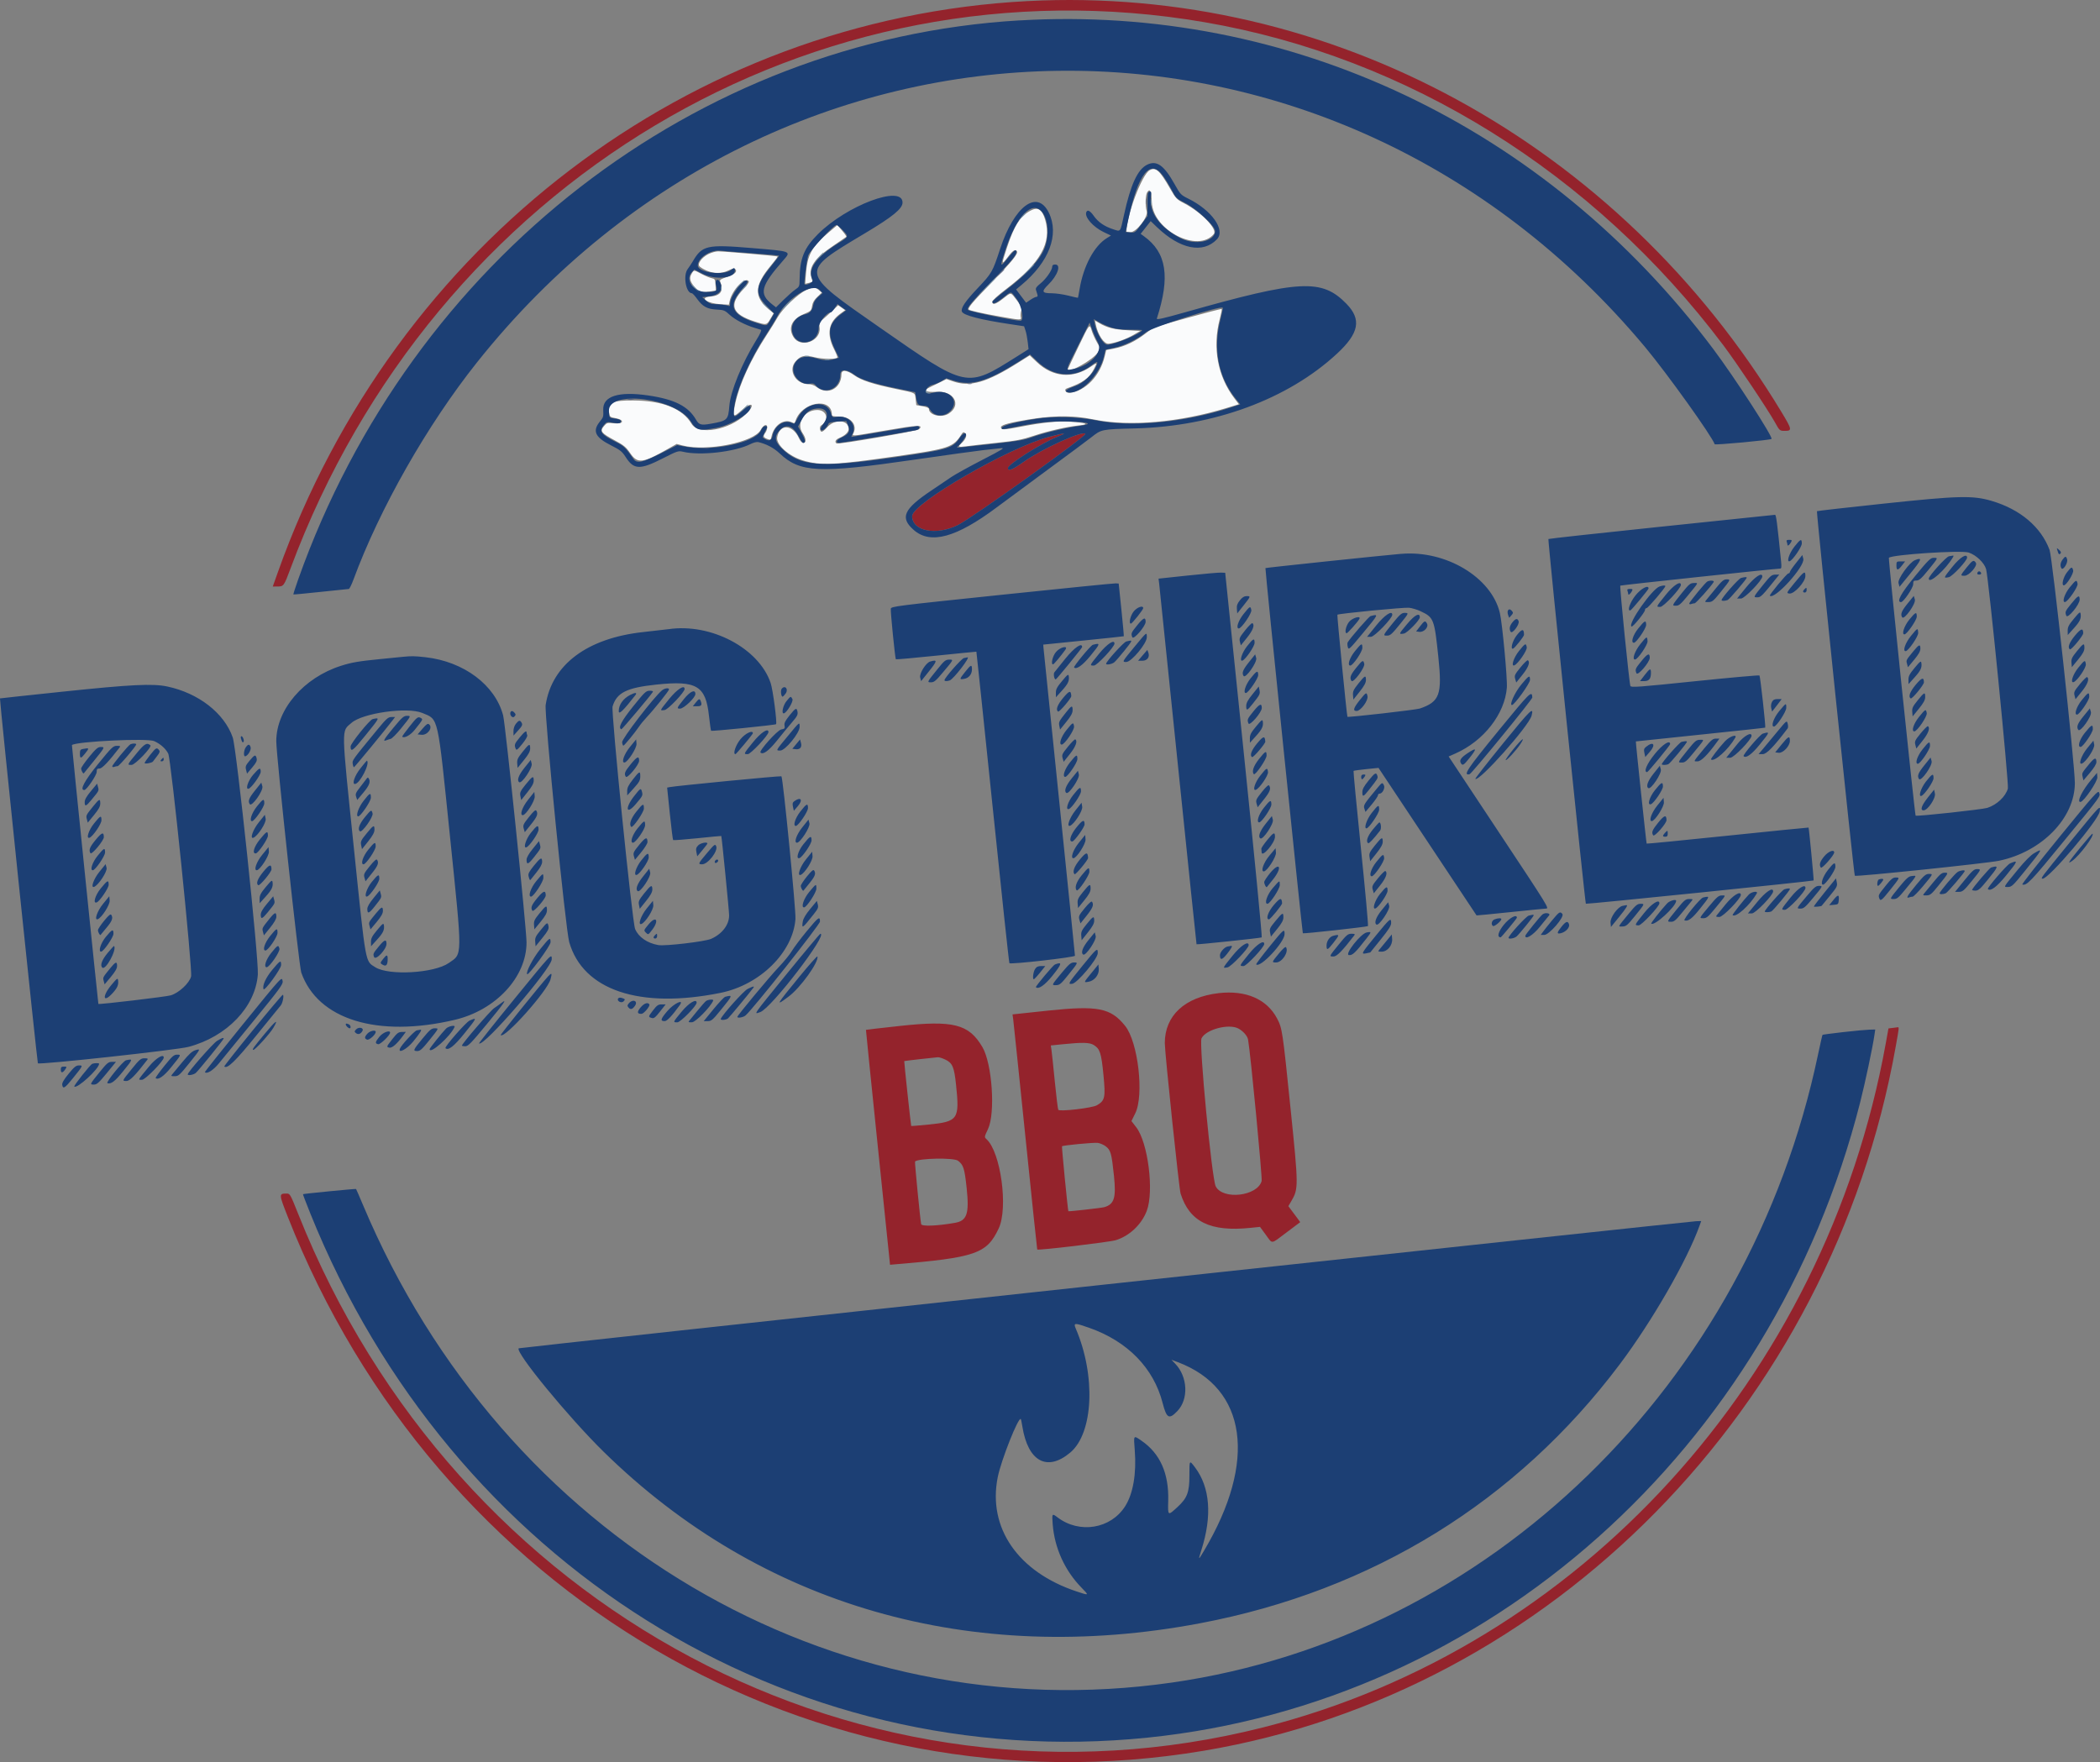 <?xml version="1.0" encoding="UTF-8"?> <svg xmlns="http://www.w3.org/2000/svg" xmlns:xlink="http://www.w3.org/1999/xlink" xmlns:xodm="http://www.corel.com/coreldraw/odm/2003" xml:space="preserve" width="175.965mm" height="147.682mm" version="1.1" style="shape-rendering:geometricPrecision; text-rendering:geometricPrecision; image-rendering:optimizeQuality; fill-rule:evenodd; clip-rule:evenodd" viewBox="0 0 175.713 147.471"><rect x="0" y="0" width="175.713" height="147.471" fill="#808080" stroke="none"/> <defs> <style type="text/css"> .fil1 {fill:#FAFBFC} .fil0 {fill:#94232C} .fil4 {fill:#7495AD} .fil3 {fill:#515E7F} .fil2 {fill:#1C3F74} </style> </defs> <g id="Layer_x0020_1">  <g id="_723422976"> <path class="fil0" d="M85.977 0.091c-28.243,1.477 -52.92,20.271 -62.717,47.767l-0.437 1.228 0.373 -0.002c0.542,-0.002 0.559,-0.021 1.12,-1.529 12.03,-32.296 43.822,-51.299 76.452,-45.7 17.011,2.919 32.562,12.601 43.432,27.043 1.104,1.466 3.703,5.347 4.311,6.439 0.397,0.714 0.404,0.719 0.822,0.721 0.637,0.005 0.618,-0.105 -0.275,-1.582 -13.609,-22.535 -37.777,-35.709 -63.082,-34.384zm1.817 36.467l0 0c1.435,-0.375 1.585,-0.366 0.599,0.033 -1.308,0.531 -4.056,2.278 -4.056,2.578 0,0.298 0.381,0.148 1.339,-0.531 1.545,-1.094 4.875,-2.608 5.145,-2.338 0.155,0.155 -9.45,7.031 -10.668,7.641 -1.817,0.906 -3.83,0.512 -3.83,-0.749 0,-1.064 8.111,-5.756 11.471,-6.635zm14.177 46.556l0 0c-2.839,0.331 -4.506,1.876 -4.509,4.182 0,0.796 1.195,12.193 1.32,12.589 0.749,2.367 2.485,3.222 5.845,2.873l0.801 -0.083 0.484 0.66c0.589,0.801 0.382,0.822 1.742,-0.198l1.139 -0.857 -0.195 -0.27c-0.108,-0.15 -0.331,-0.451 -0.499,-0.67l-0.298 -0.399 0.244 -0.415c0.61,-1.043 0.61,-1.207 -0.059,-7.735 -0.667,-6.536 -0.698,-6.74 -1.135,-7.566 -0.853,-1.613 -2.609,-2.372 -4.882,-2.111zm-14.311 1.467l0 0 -2.94 0.313 0.057 0.406c0.03,0.225 0.49,4.647 1.021,9.825 0.531,5.181 0.975,9.431 0.989,9.445 0.08,0.09 6.026,-0.617 6.568,-0.78 1.143,-0.345 2.172,-1.319 2.6,-2.463 0.618,-1.647 0.101,-5.709 -0.882,-6.986l-0.402 -0.522 0.319 -0.646c0.751,-1.521 0.237,-5.969 -0.848,-7.32 -1.209,-1.505 -2.287,-1.716 -6.482,-1.273zm-12.436 1.287l0 0c-1.513,0.164 -2.757,0.308 -2.767,0.319 -0.007,0.012 0.442,4.441 1,9.839l1.015 9.821 0.298 -0.026c6.867,-0.57 7.794,-0.887 8.795,-3.015 0.808,-1.717 0.169,-6.395 -1.024,-7.473 -0.186,-0.169 -0.183,-0.188 0.127,-0.84 0.631,-1.339 0.352,-5.462 -0.465,-6.86 -1.136,-1.937 -2.423,-2.263 -6.979,-1.766zm28.384 0.202l0 0c0.399,0.207 0.765,0.62 0.822,0.932 0.205,1.131 1.205,11.575 1.135,11.835 -0.346,1.27 -3.243,1.606 -3.842,0.448 -0.326,-0.629 -1.411,-11.943 -1.188,-12.392 0.367,-0.738 2.257,-1.242 3.074,-0.824zm54.715 -0.04l0 0c0.17,-0.021 0.364,-0.047 0.435,-0.056 0.16,-0.021 0.167,-0.094 -0.134,1.592 -5.368,30.176 -28.834,54.066 -57.904,58.952 -32.505,5.464 -64.165,-13.002 -76.651,-44.712 -0.737,-1.876 -0.74,-1.916 -0.099,-1.919 0.295,-0.002 0.312,0.024 0.986,1.717 13.202,33.165 47.428,51.383 80.723,42.962 26.484,-6.698 47.053,-29.288 52.105,-57.226l0.23 -1.273 0.309 -0.038zm-66.802 1.428l0 0c0.517,0.315 0.629,0.662 0.808,2.499 0.183,1.9 0.132,2.144 -0.55,2.543 -0.39,0.228 -3.125,0.547 -3.229,0.378 -0.038,-0.059 -0.169,-1.132 -0.293,-2.386 -0.124,-1.254 -0.249,-2.442 -0.279,-2.639l-0.054 -0.36 0.989 -0.101c1.677,-0.169 2.25,-0.155 2.609,0.065zm-12.422 1.217l0 0c0.599,0.289 0.738,0.615 0.895,2.092 0.308,2.917 0.183,3.098 -2.318,3.347 -0.772,0.08 -1.416,0.129 -1.433,0.115 -0.026,-0.026 -0.606,-5.399 -0.583,-5.429 0.012,-0.016 2.471,-0.298 2.809,-0.321 0.108,-0.007 0.39,0.08 0.629,0.197zm13.423 7.261l0 0c0.414,0.314 0.491,0.589 0.686,2.461 0.192,1.843 0.028,2.381 -0.803,2.627 -0.233,0.068 -2.978,0.378 -3.011,0.34 -0.045,-0.054 -0.568,-5.399 -0.533,-5.434 0.085,-0.082 2.671,-0.329 2.992,-0.284 0.192,0.026 0.493,0.157 0.669,0.288zm-12.368 1.202l0 0c0.458,0.34 0.552,0.634 0.728,2.278 0.23,2.153 0.033,2.745 -0.974,2.921 -1.503,0.263 -2.79,0.313 -2.832,0.108 -0.08,-0.381 -0.552,-5.199 -0.512,-5.239 0.279,-0.277 3.234,-0.335 3.591,-0.068z"></path> <path class="fil1" d="M96.19 14.249c-0.641,0.355 -1.933,3.793 -1.933,5.138 0,0.024 0.153,0.042 0.336,0.042 0.498,0 1.489,-1.278 1.355,-1.747 -0.136,-0.479 -0.106,-1.397 0.056,-1.615 0.23,-0.315 0.336,-0.071 0.373,0.866 0.094,2.339 3.856,4.265 5.188,2.653 0.329,-0.397 -1.052,-1.832 -2.468,-2.564 -0.65,-0.338 -0.707,-0.397 -1.195,-1.249 -0.876,-1.529 -1.196,-1.812 -1.712,-1.524zm-9.952 3.372l0 0c-0.874,0.463 -1.376,1.248 -1.986,3.105 -0.477,1.455 -0.473,1.507 0.089,0.765 0.411,-0.545 0.62,-0.669 0.754,-0.453 0.117,0.19 -0.474,0.911 -2.17,2.651 -1.576,1.621 -1.978,2.099 -1.855,2.224 0.087,0.085 1.104,0.31 2.616,0.58 1.731,0.31 1.794,0.31 1.726,0.045 -0.031,-0.113 -0.014,-0.343 0.033,-0.512 0.08,-0.277 0.042,-0.371 -0.364,-0.897 -0.542,-0.705 -0.446,-0.693 -1.153,-0.139 -0.613,0.481 -0.892,0.564 -0.892,0.266 0,-0.12 0.404,-0.493 1.129,-1.046 2.891,-2.191 3.851,-3.886 3.293,-5.807 -0.256,-0.881 -0.608,-1.106 -1.219,-0.782zm-16.854 1.787l0 0c-1.454,1.228 -1.832,1.909 -1.949,3.509l-0.061 0.831 0.292 -0.07c0.159,-0.038 0.3,-0.075 0.312,-0.085 0.012,-0.01 -0.028,-0.183 -0.091,-0.385 -0.254,-0.831 0.286,-1.606 1.855,-2.655 0.561,-0.377 1.042,-0.705 1.071,-0.733 0.028,-0.026 -0.129,-0.261 -0.35,-0.517l-0.402 -0.467 -0.676 0.573zm-10.098 1.848l0 0c-0.604,0.305 -0.986,0.865 -0.728,1.062 0.726,0.554 1.642,0.676 2.376,0.322 0.357,-0.174 0.503,-0.202 0.59,-0.115 0.204,0.204 -0.061,0.451 -0.714,0.662 -0.465,0.15 -0.604,0.237 -0.558,0.35 0.319,0.805 0.061,1.21 -0.818,1.282 -0.967,0.08 -0.289,0.576 0.878,0.643l0.674 0.038 0.066 -0.305c0.202,-0.939 1.324,-2.094 1.599,-1.648 0.037,0.061 -0.134,0.319 -0.383,0.578 -1.327,1.367 -1.076,2.158 0.885,2.783 0.989,0.312 0.993,0.312 1.308,-0.225l0.273 -0.463 -0.421 -0.347c-1.244,-1.036 -1.195,-1.993 0.186,-3.647 0.334,-0.397 0.588,-0.74 0.564,-0.761 -0.047,-0.047 -4.434,-0.425 -4.977,-0.43 -0.195,0 -0.554,0.101 -0.8,0.223zm-1.428 1.672l0 0c0.209,-0.357 0.174,-0.357 0.836,-0.002 0.301,0.159 0.681,0.319 0.845,0.352 0.28,0.058 0.303,0.099 0.329,0.55l0.026 0.483 -0.378 0.064c-0.754,0.124 -0.975,0.08 -1.304,-0.263 -0.465,-0.481 -0.568,-0.824 -0.354,-1.183zm9.598 1.345l0 0c0.62,-0.291 0.702,-0.291 1.04,-0.012l0.27 0.223 -0.376 0.359c-0.268,0.254 -0.395,0.472 -0.442,0.766 -0.061,0.392 -0.094,0.423 -0.706,0.683 -0.996,0.423 -1.318,1.147 -0.85,1.912 0.594,0.975 2.336,0.34 2.183,-0.796 -0.051,-0.373 -0.026,-0.432 0.308,-0.712 0.2,-0.167 0.564,-0.495 0.808,-0.73l0.441 -0.423 0.293 0.207 0.292 0.209 -0.402 0.291c-1.003,0.726 -1.169,1.705 -0.515,2.996 0.174,0.346 0.294,0.65 0.263,0.681 -0.153,0.153 -1.24,0.134 -1.909,-0.033 -0.843,-0.209 -1.179,-0.131 -1.604,0.374 -0.629,0.749 0.038,1.883 1.106,1.883 0.233,0 0.482,0.092 0.697,0.256 0.914,0.697 2.043,0.103 2.053,-1.083 0.005,-0.401 0.437,-0.368 1.064,0.078 0.599,0.43 1.559,0.745 3.511,1.151 1.709,0.355 1.566,0.277 1.636,0.881l0.054 0.472 0.526 0.09c0.312,0.054 0.526,0.141 0.526,0.216 0,0.536 1.066,0.792 1.665,0.397 1.108,-0.726 0.42,-1.925 -1.043,-1.822 -0.89,0.064 -1.125,-0.112 -0.521,-0.39 0.139,-0.064 0.503,-0.24 0.81,-0.393l0.561 -0.279 0.54 0.188c1.437,0.498 2.815,0.103 5.439,-1.55l0.988 -0.622 0.585 0.556c1.329,1.269 2.991,1.419 4.494,0.409 0.578,-0.39 0.58,-0.39 0.303,0.153 -0.404,0.794 -0.937,1.179 -2.283,1.648 -0.272,0.096 -0.075,0.399 0.238,0.367 1.327,-0.144 2.55,-1.421 2.942,-3.079l0.12 -0.502 0.653 -0.124c0.876,-0.167 1.745,-0.578 2.609,-1.238l0.719 -0.547 2.815 -0.785c1.55,-0.432 2.839,-0.765 2.865,-0.737 0.026,0.025 -0.047,0.403 -0.162,0.841 -0.622,2.36 -0.183,4.767 1.207,6.61l0.392 0.516 -1.031 0.317c-3.917,1.202 -8.128,1.571 -11.067,0.967 -1.952,-0.402 -3.795,-0.355 -6.449,0.165 -1.167,0.227 -1.512,0.385 -1.306,0.594 0.096,0.099 0.406,0.068 1.503,-0.145 1.959,-0.378 3.14,-0.5 4.236,-0.435 1.294,0.077 1.66,0.212 0.815,0.301 -1.068,0.113 -2.62,0.463 -3.841,0.869 -1.008,0.336 -1.456,0.421 -3.145,0.599 -1.082,0.115 -2.233,0.244 -2.557,0.289 -0.639,0.089 -0.702,0.047 -0.381,-0.246 0.378,-0.341 0.512,-0.7 0.324,-0.855 -0.139,-0.116 -0.183,-0.099 -0.32,0.115 -0.674,1.064 -1.024,1.184 -5.319,1.801 -5.324,0.763 -6.449,0.815 -7.949,0.364 -1.174,-0.355 -2.242,-1.315 -2.144,-1.928 0.185,-1.146 1.296,-1.104 1.825,0.07 0.115,0.251 0.244,0.392 0.364,0.392 0.266,0 0.237,-0.378 -0.066,-0.822 -0.557,-0.819 0.148,-1.925 1.228,-1.93 0.817,-0.005 1.036,0.86 0.326,1.298 -0.139,0.085 -0.129,0.423 0.014,0.512 0.069,0.042 0.261,-0.099 0.477,-0.347 0.637,-0.744 1.811,-0.66 1.811,0.129 0,0.263 -0.305,0.554 -0.796,0.758 -0.303,0.124 -0.397,0.334 -0.204,0.453 0.148,0.09 6.737,-1.045 6.883,-1.186 0.406,-0.39 -0.031,-0.378 -2.684,0.078 -3.142,0.54 -2.924,0.524 -2.78,0.209 0.315,-0.688 -0.284,-1.357 -1.212,-1.357 -0.465,0 -0.608,-0.033 -0.608,-0.145 0,-1.522 -2.545,-1.085 -3.048,0.521 -0.059,0.186 -0.106,0.207 -0.258,0.127 -0.686,-0.368 -1.54,0.202 -1.747,1.165 -0.064,0.303 -0.08,0.312 -0.362,0.204 -0.331,-0.124 -0.364,-0.24 -0.148,-0.523 0.08,-0.108 0.148,-0.301 0.15,-0.428 0.005,-0.35 -0.31,-0.237 -0.542,0.197 -0.559,1.038 -4.502,1.829 -6.526,1.308l-0.507 -0.132 -0.745 0.423c-2.115,1.202 -2.529,1.247 -3.144,0.345 -0.35,-0.514 -0.528,-0.66 -1.313,-1.08 -1.12,-0.604 -1.237,-0.756 -0.887,-1.172 0.246,-0.291 0.277,-0.301 0.85,-0.242 0.81,0.084 0.913,-0.287 0.12,-0.432 -0.456,-0.083 -0.477,-0.103 -0.54,-0.484 -0.132,-0.812 0.26,-1.008 2.015,-0.998 2.477,0.014 4.128,0.674 4.896,1.961 0.582,0.977 3.16,0.517 4.536,-0.81 0.869,-0.836 0.502,-1.115 -0.39,-0.298 -0.688,0.629 -0.747,0.547 -0.474,-0.693 0.345,-1.564 1.29,-3.614 2.581,-5.599 0.352,-0.54 0.784,-1.235 0.961,-1.55 0.399,-0.705 1.693,-1.933 2.369,-2.25zm24.235 2.891l0 0c0.164,0.848 0.688,1.634 1.063,1.601 0.536,-0.045 1.492,-0.385 2.104,-0.747l0.552 -0.324 -1.104 -0.061c-1.104,-0.064 -1.679,-0.209 -2.341,-0.599l-0.341 -0.202 0.066 0.331zm-1.475 1.885l0 0c-0.477,0.994 -0.869,1.822 -0.869,1.841 0,0.413 2.123,-0.775 2.513,-1.402l0.209 -0.341 -0.298 -0.526c-0.164,-0.291 -0.356,-0.718 -0.425,-0.953 -0.178,-0.605 -0.174,-0.61 -1.13,1.381z"></path> <path class="fil2" d="M85.289 1.707c-27.046,1.597 -50.843,20.043 -60.333,46.767 -0.242,0.684 -0.425,1.257 -0.409,1.273 0.016,0.016 1.042,-0.08 2.28,-0.213 1.24,-0.134 2.299,-0.242 2.355,-0.244 0.057,0 0.233,-0.35 0.39,-0.777 2.189,-5.939 6.164,-12.934 10.321,-18.162 25.482,-32.04 71.586,-32.655 97.756,-1.306 1.815,2.173 5.601,7.459 5.824,8.133 0.028,0.084 4.657,-0.345 4.755,-0.446 0.146,-0.146 -3.109,-5.174 -4.88,-7.531 -13.991,-18.662 -35.457,-28.828 -58.059,-27.491zm10.689 12.08l0 0c0.808,-0.399 1.419,0.037 2.318,1.651 0.458,0.82 0.514,0.881 1.115,1.177 1.98,0.975 3.156,2.637 2.414,3.412 -1.172,1.224 -3.093,0.834 -5.028,-1.026l-0.515 -0.495 -0.42 0.533 -0.42 0.531 0.284 0.207c1.888,1.362 2.203,3.384 1.071,6.88 -0.043,0.127 0.457,0.016 2.385,-0.528 9.605,-2.721 11.418,-2.818 13.475,-0.709 1.285,1.315 1.066,2.464 -0.794,4.185 -4.1,3.797 -10.274,6.08 -16.905,6.249 -2.799,0.07 -2.801,0.073 -3.659,0.756 -0.218,0.176 -1.843,1.383 -3.607,2.679 -1.761,1.296 -3.687,2.719 -4.274,3.158 -3.402,2.548 -5.558,3.137 -6.96,1.907 -1.175,-1.031 -0.855,-1.745 1.468,-3.302 0.634,-0.423 1.392,-0.937 1.689,-1.141 0.296,-0.202 1.444,-0.839 2.555,-1.412 1.745,-0.899 1.956,-1.034 1.566,-0.988 -0.249,0.03 -0.902,0.101 -1.454,0.159 -0.549,0.061 -3.189,0.425 -5.862,0.813 -7.906,1.146 -9.485,1.071 -11.192,-0.545 -0.484,-0.458 -1.101,-0.784 -1.794,-0.944 -0.115,-0.026 -0.395,0.047 -0.618,0.16 -1.306,0.667 -4.237,1.003 -5.681,0.65 -0.373,-0.089 -0.467,-0.059 -1.655,0.547 -1.933,0.987 -2.447,0.97 -3.135,-0.111 -0.293,-0.455 -0.453,-0.582 -1.207,-0.963 -1.327,-0.665 -1.584,-1.191 -0.967,-1.968 0.326,-0.411 0.326,-0.408 0.303,-1.019 -0.044,-1.137 1.287,-1.559 3.767,-1.195 2.214,0.326 3.358,0.908 4.004,2.04 0.239,0.421 0.42,0.47 1.228,0.327 1.399,-0.249 1.458,-0.305 1.554,-1.505 0.101,-1.223 1.068,-3.588 2.25,-5.488 0.331,-0.533 0.472,-0.845 0.392,-0.869 -0.068,-0.021 -0.303,-0.094 -0.523,-0.159 -0.796,-0.242 -1.643,-0.684 -2.083,-1.087 -0.413,-0.383 -0.495,-0.415 -1.092,-0.446 -0.793,-0.04 -1.181,-0.251 -1.642,-0.893 -0.188,-0.26 -0.384,-0.474 -0.439,-0.474 -0.491,0 -0.752,-1.477 -0.355,-2.015 0.136,-0.188 0.329,-0.474 0.425,-0.641 0.791,-1.353 1.177,-1.442 4.962,-1.125 3.344,0.277 3.293,0.258 2.618,1.026 -1.902,2.173 -2.059,2.804 -0.918,3.694l0.31 0.242 0.631 -0.627c0.351,-0.345 0.792,-0.735 0.987,-0.866 0.334,-0.228 0.352,-0.268 0.355,-0.841 0.011,-1.745 0.371,-2.63 1.531,-3.79 2.421,-2.417 7.082,-4.161 7.082,-2.649 0,0.515 -0.808,1.175 -3.142,2.572 -5.526,3.304 -5.549,3.161 1.24,7.893 7.346,5.119 7.221,5.093 11.458,2.43l0.988 -0.623 -0.068 -0.599c-0.038,-0.329 -0.12,-0.758 -0.186,-0.958l-0.12 -0.359 -1.153 -0.174c-2.52,-0.376 -3.931,-0.744 -4.048,-1.054 -0.111,-0.284 0.27,-0.85 1.308,-1.949 1.201,-1.268 1.254,-1.362 1.888,-3.295 1.177,-3.581 3.097,-5.016 4.072,-3.041 0.902,1.834 0.026,4.147 -2.302,6.072l-0.434 0.36 0.42 0.557 0.418 0.554 0.367 -0.247c0.2,-0.136 0.425,-0.246 0.502,-0.246 0.091,0 0.117,-0.068 0.075,-0.202 -0.033,-0.108 -0.087,-0.284 -0.12,-0.385 -0.042,-0.137 0.059,-0.277 0.367,-0.521 0.46,-0.364 0.995,-1.127 0.995,-1.416 0,-0.127 0.075,-0.181 0.249,-0.181 0.526,0 0.207,0.921 -0.585,1.691 -0.585,0.57 -0.528,0.714 0.28,0.714 0.343,0 0.977,0.09 1.409,0.2 0.432,0.111 0.791,0.191 0.801,0.176 0.01,-0.014 0.075,-0.364 0.145,-0.777 0.331,-1.916 1.219,-3.564 2.276,-4.217l0.341 -0.212 -0.59 -0.279c-0.895,-0.423 -1.634,-1.261 -1.477,-1.672 0.094,-0.244 0.317,-0.137 0.634,0.314 0.362,0.515 0.885,0.874 1.62,1.113 0.641,0.209 0.575,0.298 0.909,-1.228 0.549,-2.51 1.137,-3.783 1.921,-4.17zm1.294 0.867l0 0c0.2,0.268 0.54,0.817 0.754,1.221 0.373,0.709 0.42,0.754 1.123,1.106 0.974,0.489 2.522,1.933 2.522,2.353 0,0.883 -1.661,1.228 -2.886,0.601 -1.745,-0.89 -2.665,-2.177 -2.486,-3.475 0.054,-0.392 0.04,-0.446 -0.113,-0.415 -0.153,0.028 -0.174,0.164 -0.174,1.038l0 1.003 -0.519 0.7c-0.507,0.686 -0.531,0.7 -0.914,0.665l-0.392 -0.038 0.239 -1.118c0.803,-3.739 1.803,-5.021 2.846,-3.64zm-10.091 3.076l0 0c0.603,0.717 0.631,2.321 0.061,3.389 -0.467,0.878 -1.5,1.949 -2.968,3.079 -0.681,0.524 -1.24,0.993 -1.24,1.042 0,0.259 0.272,0.165 0.853,-0.291 0.785,-0.617 0.66,-0.622 1.174,0.059 0.432,0.573 0.655,1.833 0.324,1.836 -0.502,0.003 -4.241,-0.77 -4.391,-0.906 -0.144,-0.132 0.293,-0.658 1.991,-2.4 1.665,-1.709 2.055,-2.172 2.055,-2.444 0,-0.291 -0.178,-0.167 -0.707,0.495 -0.681,0.857 -0.697,0.798 -0.192,-0.726 0.93,-2.801 2.21,-4.121 3.041,-3.133zm-16.678 1.524l0 0c0.522,0.552 0.522,0.55 -0.305,1.064 -1.947,1.214 -2.668,2.233 -2.198,3.112 0.092,0.169 -0.537,0.5 -0.681,0.356 -0.068,-0.068 0.172,-1.958 0.305,-2.402 0.122,-0.402 2.121,-2.555 2.372,-2.555 0.058,0 0.286,0.191 0.507,0.425zm-7.609 1.94l0 0c1.24,0.094 2.271,0.183 2.29,0.197 0.019,0.016 -0.261,0.392 -0.622,0.836 -1.386,1.702 -1.454,2.338 -0.369,3.426l0.58 0.58 -0.289 0.505c-0.336,0.587 -0.266,0.568 -1.153,0.296 -2.144,-0.662 -2.482,-1.466 -1.202,-2.865 0.373,-0.409 0.467,-0.57 0.38,-0.658 -0.27,-0.27 -1.418,1.256 -1.418,1.888 0,0.213 -0.033,0.249 -0.174,0.187 -0.16,-0.068 -0.707,-0.126 -1.301,-0.141 -0.124,-0.002 -0.368,-0.134 -0.542,-0.291l-0.32 -0.284 0.578 -0.068c0.911,-0.106 1.268,-0.622 0.867,-1.254 -0.193,-0.303 -0.402,-0.049 -0.282,0.34 0.143,0.472 0.031,0.547 -0.836,0.547 -1.061,0.005 -1.792,-1.014 -1.188,-1.657l0.204 -0.219 0.688 0.352c1.059,0.543 2.708,0.378 2.708,-0.272 0,-0.239 -0.073,-0.256 -0.293,-0.068 -0.611,0.526 -2.813,0.251 -2.813,-0.35 0,-0.645 1.067,-1.339 1.905,-1.24 0.192,0.023 1.365,0.12 2.604,0.211zm5.706 3.088l0 0 0.228 0.244 -0.357 0.314c-0.242,0.212 -0.38,0.437 -0.425,0.683 -0.082,0.451 -0.277,0.688 -0.631,0.768 -0.824,0.179 -1.303,0.848 -1.113,1.552 0.347,1.292 2.193,0.942 2.2,-0.415 0.005,-0.444 0.669,-1.287 1.017,-1.287 0.044,0 0.188,-0.155 0.317,-0.345l0.237 -0.347 0.364 0.261 0.366 0.26 -0.371 0.272c-1.109,0.81 -1.254,1.571 -0.575,2.99l0.341 0.712 -0.369 0.103c-0.512,0.141 -0.904,0.129 -1.482,-0.047 -0.97,-0.293 -1.589,-0.129 -1.888,0.5 -0.369,0.78 0.483,1.794 1.348,1.604 0.179,-0.04 0.31,-0.007 0.399,0.103 0.754,0.906 2.104,0.369 2.104,-0.841 0,-0.51 0.547,-0.493 1.247,0.04 0.465,0.355 1.597,0.712 3.438,1.09l1.576 0.324 0.09 0.493c0.103,0.561 0.18,0.641 0.641,0.643 0.27,0 0.366,0.066 0.537,0.352 0.346,0.585 1.21,0.611 1.714,0.052 0.768,-0.853 -0.145,-1.812 -1.435,-1.503 -0.361,0.087 -0.542,0.092 -0.617,0.015 -0.172,-0.171 0.169,-0.59 0.544,-0.672 0.181,-0.037 0.512,-0.175 0.733,-0.305l0.404 -0.235 0.648 0.207c1.44,0.456 2.78,0.058 5.408,-1.601l0.951 -0.601 0.622 0.596c1.341,1.289 3.076,1.414 4.504,0.324 0.554,-0.423 0.625,-0.381 0.343,0.202 -0.292,0.604 -1.054,1.294 -1.663,1.51 -0.793,0.28 -0.998,0.458 -0.62,0.537 0.989,0.209 2.654,-1.463 2.994,-3.003 0.066,-0.293 0.122,-0.54 0.127,-0.552 0.007,-0.009 0.329,-0.085 0.721,-0.167 0.862,-0.178 1.935,-0.705 2.68,-1.31 0.507,-0.415 6.228,-2.24 6.418,-2.05 0.024,0.024 -0.073,0.491 -0.213,1.042 -0.622,2.451 -0.148,4.812 1.334,6.63l0.338 0.418 -0.775 0.254c-3.82,1.252 -8.323,1.684 -11.298,1.08 -1.472,-0.296 -3.584,-0.355 -4.96,-0.134 -2.193,0.35 -3.125,0.632 -2.886,0.871 0.024,0.026 0.559,-0.063 1.189,-0.197 1.733,-0.361 2.952,-0.484 4.424,-0.439 1.745,0.054 2.05,0.206 0.766,0.38 -1.167,0.16 -3.018,0.606 -3.943,0.953 -0.544,0.202 -1.193,0.315 -2.905,0.503 -1.214,0.134 -2.475,0.273 -2.806,0.308 -0.519,0.059 -0.578,0.049 -0.427,-0.07 0.246,-0.195 0.679,-0.803 0.679,-0.958 0,-0.249 -0.277,-0.127 -0.514,0.226 -0.611,0.911 -0.926,1.005 -5.498,1.658 -6.289,0.899 -7.923,0.761 -9.466,-0.808 -0.561,-0.568 -0.575,-0.998 -0.054,-1.521 0.516,-0.516 1.099,-0.282 1.559,0.627 0.136,0.27 0.291,0.491 0.34,0.491 0.228,0 0.195,-0.244 -0.103,-0.786l-0.322 -0.585 0.292 -0.533c0.356,-0.657 0.683,-0.908 1.268,-0.975 0.85,-0.094 1.118,0.51 0.566,1.273 -0.234,0.322 -0.281,0.456 -0.195,0.54 0.117,0.115 0.523,-0.244 0.625,-0.552 0.028,-0.08 0.298,-0.141 0.763,-0.167l0.719 -0.043 0.155 0.373c0.197,0.47 0.057,0.726 -0.545,0.998 -0.444,0.2 -0.549,0.455 -0.191,0.455 0.188,0 5.601,-0.895 6.416,-1.061 0.303,-0.061 0.385,-0.341 0.101,-0.341 -0.096,0 -1.362,0.202 -2.811,0.451 -1.449,0.246 -2.658,0.451 -2.684,0.451 -0.026,0 0,-0.087 0.057,-0.195 0.44,-0.822 -0.31,-1.646 -1.341,-1.48 -0.315,0.052 -0.338,0.033 -0.451,-0.338 -0.343,-1.146 -2.111,-0.881 -2.767,0.415 -0.138,0.272 -0.27,0.493 -0.293,0.493 -0.024,0 -0.165,-0.044 -0.313,-0.103 -0.601,-0.227 -1.385,0.35 -1.507,1.113 -0.073,0.449 -0.39,0.502 -0.822,0.139 -0.016,-0.014 0.061,-0.209 0.176,-0.432 0.254,-0.495 0.254,-0.515 0.021,-0.515 -0.115,0 -0.246,0.139 -0.354,0.376 -0.458,1.008 -4.084,1.769 -6.362,1.334l-0.641 -0.122 -1.312 0.667c-1.571,0.796 -2.051,0.899 -2.327,0.505 -0.693,-0.986 -0.815,-1.101 -1.51,-1.449 -1.215,-0.606 -1.411,-0.885 -0.987,-1.39 0.24,-0.284 0.266,-0.292 0.766,-0.202 0.331,0.061 0.552,0.058 0.613,-0.005 0.162,-0.16 0.007,-0.284 -0.43,-0.343 -0.512,-0.068 -0.488,-0.042 -0.519,-0.617 -0.101,-1.832 5.641,-1.113 6.854,0.857 0.466,0.759 0.686,0.812 2.137,0.537 1.221,-0.232 2.855,-1.212 2.855,-1.709 0,-0.245 -0.204,-0.158 -0.723,0.307 -0.665,0.599 -0.719,0.585 -0.656,-0.188 0.111,-1.388 1.264,-4.051 2.694,-6.223 0.361,-0.552 0.76,-1.202 0.885,-1.446 0.805,-1.583 2.969,-2.942 3.605,-2.268zm24.352 3.12l0 0c0.392,0.134 0.848,0.188 1.578,0.19 0.566,0.002 1.029,0.015 1.029,0.028 0,0.259 -2.29,1.226 -2.905,1.226 -0.334,0 -0.902,-0.953 -1.068,-1.796l-0.069 -0.345 0.442 0.256c0.244,0.141 0.69,0.34 0.993,0.441zm-1.083 1.266l0 0c0.456,0.815 -0.711,2.003 -2.205,2.242 -0.519,0.083 -0.561,0.223 0.637,-2.17l0.873 -1.743 0.218 0.604c0.12,0.331 0.334,0.813 0.477,1.067zm-3.478 7.923l0 0c-1.308,0.531 -4.056,2.278 -4.056,2.578 0,0.298 0.381,0.148 1.339,-0.531 1.545,-1.094 4.875,-2.608 5.145,-2.338 0.155,0.155 -9.45,7.031 -10.668,7.641 -1.817,0.906 -3.83,0.512 -3.83,-0.749 0,-1.064 8.111,-5.756 11.471,-6.635 1.435,-0.375 1.585,-0.366 0.599,0.033zm69.115 5.568l0 0c-2.989,0.317 -5.453,0.596 -5.476,0.622 -0.061,0.066 3.088,30.432 3.168,30.509 0.098,0.099 10.997,-1.034 12.061,-1.254 3.585,-0.742 6.352,-3.581 6.35,-6.514 -0.002,-1.519 -1.883,-18.878 -2.114,-19.498 -0.718,-1.926 -2.458,-3.401 -4.849,-4.105 -1.59,-0.469 -2.759,-0.439 -9.14,0.24zm-18.495 1.916l0 0c5.169,-0.537 9.447,-0.984 9.508,-0.991 0.096,-0.01 0.178,0.606 0.512,3.924 0.047,0.451 0.028,0.575 -0.08,0.578 -0.444,0.007 -13.331,1.383 -13.376,1.425 -0.066,0.066 0.75,8.18 0.844,8.398 0.06,0.137 0.676,0.091 5.401,-0.397 2.933,-0.303 5.364,-0.519 5.399,-0.484 0.068,0.069 0.537,4.303 0.483,4.366 -0.014,0.016 -2.454,0.282 -5.419,0.587 -2.969,0.305 -5.401,0.561 -5.406,0.568 -0.026,0.028 0.871,8.522 0.904,8.552 0.019,0.022 3.072,-0.279 6.782,-0.664 3.712,-0.385 6.756,-0.69 6.763,-0.679 0.04,0.049 0.455,4.394 0.425,4.426 -0.064,0.061 -19.008,2 -19.057,1.949 -0.073,-0.073 -3.193,-30.466 -3.135,-30.523 0.028,-0.031 4.281,-0.495 9.452,-1.036zm10.49 1.264l0 0c0.032,0.086 0.06,0.202 0.06,0.256 0,0.141 0.181,0.009 0.303,-0.221 0.091,-0.17 0.07,-0.195 -0.16,-0.195 -0.2,0 -0.249,0.038 -0.203,0.16zm0.626 0.432l0 0c-0.427,0.545 -0.667,1.303 -0.376,1.195 0.261,-0.099 1.012,-1.195 1.012,-1.48 0,-0.436 -0.108,-0.387 -0.637,0.284zm22.027 0.309l0 0c-0.075,-0.249 -0.075,-0.249 0.141,-0.056 0.146,0.129 0.183,0.226 0.116,0.293 -0.122,0.122 -0.158,0.089 -0.256,-0.238zm-7.418 0.165l0 0c0.625,0.211 1.303,0.864 1.447,1.387 0.214,0.775 1.923,18.009 1.822,18.361 -0.195,0.676 -0.916,1.355 -1.717,1.616 -0.411,0.134 -5.922,0.733 -6.002,0.65 -0.07,-0.068 -2.294,-21.513 -2.238,-21.577 0.238,-0.268 6.066,-0.65 6.688,-0.439zm-47.487 0.106l0 0c3.727,-0.32 7.538,1.96 8.247,4.94 0.207,0.865 0.643,5.537 0.587,6.261 -0.174,2.205 -1.939,4.462 -4.313,5.511l-0.557 0.246 4.154 6.27c4.262,6.428 4.279,6.458 3.98,6.46 -0.096,0.002 -1.437,0.137 -2.978,0.296 -1.541,0.163 -2.811,0.284 -2.82,0.275 -0.009,-0.012 -1.86,-2.795 -4.109,-6.184l-4.096 -6.162 -1.021 0.103c-0.562,0.057 -1.042,0.124 -1.068,0.15 -0.024,0.026 0.253,2.943 0.617,6.481 0.364,3.539 0.63,6.465 0.589,6.505 -0.066,0.068 -5.396,0.653 -5.448,0.601 -0.052,-0.052 -3.173,-30.521 -3.13,-30.561 0.035,-0.035 9.757,-1.057 11.366,-1.195zm33.036 0.756l0 0 0.521 -0.657 0.082 0.314c0.16,0.62 -2.421,3.469 -2.799,3.088 -0.066,-0.066 1.418,-1.855 1.548,-1.862 0.068,-0.003 0.124,-0.057 0.124,-0.115 0,-0.064 0.235,-0.406 0.524,-0.768zm12.792 -0.554l0 0c0.143,-0.024 0.298,-0.047 0.343,-0.056 0.044,-0.007 0.044,0.047 0,0.122 -0.62,1.054 -2.034,2.308 -2.034,1.804 0,-0.221 1.456,-1.834 1.691,-1.869zm0.279 0.89l0 0c0.637,-0.798 1.235,-1.174 1.235,-0.775 0,0.26 -1.226,1.571 -1.529,1.635 -0.465,0.096 -0.461,0.084 0.293,-0.86zm9.226 -0.613l0 0c0.223,-0.307 0.305,-0.307 0.383,-0.004 0.073,0.296 -0.345,0.942 -0.477,0.735 -0.129,-0.204 -0.094,-0.472 0.094,-0.73zm-12.34 1.381l0 0c1.099,-1.338 1.294,-1.529 1.55,-1.529 0.392,0 0.399,-0.019 -0.432,1.005 -0.592,0.73 -0.777,0.894 -1.003,0.897 -0.239,0.002 -0.275,0.04 -0.275,0.31 0,0.303 -0.812,1.496 -1.016,1.496 -0.411,0 -0.019,-0.723 1.177,-2.179zm-0.012 -1.333l0 0c0.662,-0.268 0.585,-0.066 -0.469,1.221l-0.824 1.01 -0.082 -0.315c-0.089,-0.34 0.909,-1.726 1.376,-1.916zm4.335 0.603l0 0c0.486,-0.605 0.587,-0.657 0.763,-0.378 0.157,0.249 -0.574,1.082 -0.949,1.082 -0.374,0 -0.374,-0.003 0.185,-0.705zm-5.885 -0.138l0 0c0,-0.345 0.012,-0.36 0.362,-0.36l0.364 0 -0.246 0.32c-0.35,0.455 -0.479,0.467 -0.479,0.04zm14.252 0.58l0 0c0.381,-0.503 0.451,-0.528 0.536,-0.188 0.061,0.245 -0.569,1.252 -0.782,1.252 -0.209,0 -0.056,-0.66 0.246,-1.064zm-7.475 0.009l0 0c0.066,-0.172 0.251,-0.15 0.312,0.035 0.024,0.066 -0.051,0.117 -0.164,0.117 -0.146,0 -0.188,-0.044 -0.148,-0.153zm-66.079 0.233l0 0c1.344,-0.143 2.598,-0.254 2.788,-0.244l0.35 0.014 1.571 15.229c0.876,8.485 1.533,15.255 1.484,15.285 -0.096,0.059 -5.42,0.62 -5.453,0.575 -0.012,-0.016 -0.707,-6.723 -1.55,-14.907 -0.839,-8.184 -1.55,-15.062 -1.578,-15.285l-0.052 -0.406 2.44 -0.261zm50.792 0.596l0 0c-0.714,0.876 -0.714,0.878 -0.437,0.911 0.394,0.049 1.327,-0.977 1.329,-1.461 0.005,-0.481 -0.106,-0.413 -0.892,0.55zm-2.611 0.144l0 0c0.575,-0.717 0.69,-0.81 0.984,-0.815l0.333 -0.005 -0.183 0.23c-1.259,1.573 -1.36,1.674 -1.653,1.674 -0.355,0 -0.355,0.002 0.519,-1.085zm-1.435 0.232l0 0c0.707,-0.866 1.334,-1.284 1.334,-0.89 0,0.312 -1.477,1.843 -1.778,1.843l-0.334 0 0.777 -0.953zm-0.451 -0.765l0 0c0.31,-0.087 0.481,-0.099 0.481,-0.028 0,0.117 -1.435,1.799 -1.589,1.865 -0.224,0.094 -0.515,0.099 -0.515,0.007 0.002,-0.18 1.412,-1.784 1.623,-1.843zm-2.127 0.892l0 0c0.526,-0.646 0.681,-0.777 0.925,-0.777 0.352,0 0.355,-0.002 -0.519,1.085 -0.583,0.723 -0.689,0.81 -0.993,0.815 -0.315,0.005 -0.329,-0.009 -0.193,-0.171 0.083,-0.096 0.432,-0.524 0.78,-0.951zm-0.672 -0.61l0 0c0.263,-0.106 0.59,-0.069 0.512,0.058 -0.226,0.376 -1.48,1.778 -1.593,1.778 -0.07,0 -0.202,0.028 -0.288,0.061 -0.087,0.035 -0.16,0.016 -0.16,-0.038 0,-0.129 1.369,-1.794 1.529,-1.859zm30.303 0.509l0 0c0.531,-0.655 0.59,-0.68 0.66,-0.305 0.049,0.253 -0.815,1.505 -1.054,1.526 -0.265,0.023 -0.035,-0.693 0.394,-1.222zm-89.341 0.611l0 0c5.096,-0.533 9.379,-0.961 9.518,-0.953l0.251 0.016 0.228 2.196c0.124,1.207 0.213,2.203 0.199,2.214 -0.014,0.01 -1.538,0.174 -3.384,0.36l-3.356 0.34 0.024 0.301c0.015,0.167 0.613,5.995 1.329,12.956 0.716,6.96 1.301,12.711 1.301,12.779 0,0.132 -5.368,0.742 -5.486,0.625 -0.033,-0.033 -0.662,-5.906 -1.399,-13.057 -0.74,-7.148 -1.353,-13.005 -1.362,-13.012 -0.009,-0.005 -1.522,0.143 -3.358,0.333 -1.836,0.191 -3.358,0.326 -3.381,0.303 -0.063,-0.063 -0.455,-3.987 -0.423,-4.227 0.031,-0.2 0.364,-0.242 9.299,-1.174zm56.909 -0.167l0 0c0.58,-0.721 0.691,-0.813 0.992,-0.815 0.387,-0.005 0.441,-0.11 -0.571,1.122 -0.532,0.65 -0.685,0.777 -0.934,0.777 -0.357,0 -0.359,0.005 0.514,-1.085zm-1.353 0.157l0 0c0.637,-0.794 1.254,-1.193 1.254,-0.815 0,0.286 -1.454,1.841 -1.721,1.841 -0.369,0 -0.385,0.035 0.467,-1.026zm-0.516 -0.69l0 0c0.298,-0.091 0.467,-0.099 0.467,-0.021 0,0.143 -1.446,1.838 -1.568,1.838 -0.075,0 -0.134,0.071 -0.134,0.158 0,0.197 -1.019,1.449 -1.125,1.383 -0.342,-0.214 1.736,-3.172 2.361,-3.358zm-2.029 0.754l0 0c0.457,-0.575 1.094,-0.914 1.094,-0.58 0,0.087 -1.407,1.79 -1.512,1.827 -0.31,0.115 -0.052,-0.658 0.418,-1.247zm14.139 -0.519l0 0c-0.164,0.164 -0.15,0.279 0.031,0.279 0.082,0 0.15,-0.087 0.15,-0.2 0,-0.232 -0.019,-0.242 -0.181,-0.079zm-14.81 0.138l0 0c-0.045,-0.12 0.004,-0.16 0.204,-0.16 0.233,0 0.254,0.026 0.162,0.196 -0.122,0.23 -0.305,0.361 -0.305,0.221 0,-0.054 -0.026,-0.169 -0.06,-0.256zm-32.433 0.796l0 0c-0.216,0.27 -0.275,0.437 -0.249,0.723l0.031 0.371 0.526 -0.665c0.608,-0.768 0.615,-0.785 0.249,-0.785 -0.195,0 -0.357,0.103 -0.557,0.355zm55.864 0.275l0 0 0.526 -0.648 0.09 0.303c0.099,0.343 -0.9,1.742 -1.062,1.489 -0.162,-0.256 -0.059,-0.519 0.446,-1.144zm13.707 -0.002l0 0c0.563,-0.697 0.697,-0.76 0.697,-0.333 0,0.411 -1.005,1.627 -1.115,1.348 -0.124,-0.319 -0.103,-0.373 0.418,-1.015zm-78.45 0.65l0 0c-0.284,0.346 -0.444,1.04 -0.233,1.022 0.108,-0.01 1.026,-1.167 1.026,-1.292 0,-0.259 -0.5,-0.087 -0.794,0.27zm9.186 0.223l0 0c-0.441,0.554 -0.655,1.205 -0.394,1.205 0.228,0 1.097,-1.275 1.047,-1.535 -0.07,-0.369 -0.113,-0.347 -0.653,0.331zm14.827 -0.232l0 0c-0.288,-0.136 -0.728,-0.27 -0.977,-0.296 -0.425,-0.045 -5.901,0.488 -5.997,0.584 -0.04,0.04 0.789,8.473 0.841,8.541 0.049,0.069 5.742,-0.583 6.058,-0.69 1.661,-0.568 1.879,-1.167 1.552,-4.285 -0.336,-3.213 -0.381,-3.335 -1.477,-3.854zm7.284 -0.033l0 0c-0.028,0.073 -0.014,0.233 0.031,0.357l0.085 0.223 0.183 -0.204c0.153,-0.167 0.165,-0.23 0.059,-0.355 -0.155,-0.187 -0.291,-0.195 -0.357,-0.021zm47.373 0.65l0 0c0.469,-0.566 0.531,-0.606 0.559,-0.397 0.056,0.394 -0.061,0.641 -0.58,1.216l-0.498 0.552 -0.005 -0.371c-0.002,-0.301 0.094,-0.486 0.524,-1zm-57.02 0.406l0 0c-0.805,0.998 -0.815,1.014 -0.467,1.014 0.289,0 0.399,-0.099 1.179,-1.064 0.662,-0.819 0.669,-0.839 0.291,-0.839 -0.237,0 -0.404,0.148 -1.003,0.888zm43.235 -0.313l0 0c0.536,-0.657 0.634,-0.7 0.634,-0.265 0,0.289 -0.815,1.47 -1.026,1.487 -0.265,0.021 -0.035,-0.693 0.392,-1.222zm-44.596 0.477l0 0 -0.766 0.951 0.329 -0.002c0.293,-0.002 1.782,-1.545 1.782,-1.846 0,-0.402 -0.648,0.031 -1.345,0.897zm2.602 -0.141l0 0c-0.742,0.886 -0.742,0.89 -0.289,0.82 0.28,-0.042 1.336,-1.123 1.336,-1.364 0,-0.423 -0.423,-0.202 -1.047,0.545zm-3.076 -0.643l0 0c-0.136,0.035 -1.672,1.799 -1.912,2.195 -0.037,0.059 -0.033,0.235 0.007,0.387 0.073,0.271 0.115,0.233 1.249,-1.136 1.36,-1.637 1.358,-1.632 0.655,-1.446zm-19.514 0.755l0 0c0.512,-0.633 0.695,-0.706 0.695,-0.275 0,0.362 -1.017,1.541 -1.115,1.292 -0.124,-0.319 -0.103,-0.373 0.42,-1.017zm17.701 -0.253l0 0c-0.258,0.343 -0.378,0.932 -0.185,0.932 0.082,0 0.89,-0.904 1.052,-1.177 0.2,-0.34 -0.592,-0.117 -0.867,0.245zm13.677 0.028l0 0c-0.235,0.296 -0.28,0.561 -0.136,0.787 0.129,0.204 0.749,-0.617 0.664,-0.883 -0.089,-0.275 -0.259,-0.244 -0.528,0.096zm-7.724 0.329l0 0 -0.328 0.425 0.279 0.035c0.378,0.044 0.787,-0.402 0.632,-0.693 -0.148,-0.275 -0.211,-0.249 -0.583,0.232zm18.249 0.188l0 0c-0.449,0.561 -0.637,1.21 -0.343,1.184 0.204,-0.019 1.014,-1.207 1.014,-1.487 0,-0.444 -0.117,-0.392 -0.671,0.303zm-32.881 0.141l0 0c-0.463,0.578 -0.51,0.681 -0.44,0.956l0.08 0.305 0.523 -0.653c0.493,-0.613 0.658,-1.068 0.439,-1.205 -0.045,-0.028 -0.317,0.239 -0.603,0.596zm-48.255 -0.094l0 0c-0.164,0.024 -1.125,0.134 -2.132,0.244 -4.668,0.512 -7.618,2.72 -8.142,6.097 -0.122,0.784 1.665,18.779 1.971,19.847 1.153,4.025 5.899,5.62 12.662,4.248 3.302,-0.667 6.066,-3.396 6.268,-6.185 0.052,-0.705 -1.04,-11.803 -1.174,-11.939 -0.052,-0.052 -8.837,0.799 -9.359,0.907l-0.204 0.04 0.224 2.17c0.124,1.19 0.249,2.191 0.277,2.219 0.03,0.028 0.946,-0.04 2.035,-0.152 1.09,-0.113 1.987,-0.2 1.994,-0.188 0.04,0.052 0.657,6.294 0.657,6.641 0,0.796 -0.584,1.557 -1.507,1.968 -0.51,0.228 -3.861,0.622 -4.422,0.521 -0.93,-0.167 -1.655,-0.672 -1.938,-1.348 -0.244,-0.584 -2.021,-18.164 -1.885,-18.622 0.35,-1.158 1.174,-1.567 3.675,-1.832 3.353,-0.355 4.119,0.101 4.389,2.607 0.073,0.667 0.155,1.233 0.181,1.259 0.056,0.059 5.365,-0.479 5.434,-0.55 0.101,-0.103 -0.261,-2.879 -0.451,-3.442 -0.982,-2.917 -4.995,-5.035 -8.553,-4.509zm103.966 0.563l0 0c0.566,-0.693 0.571,-0.695 0.604,-0.258 0.022,0.289 -0.815,1.514 -1.045,1.534 -0.28,0.021 -0.033,-0.698 0.441,-1.276zm13.724 -0.028l0 0c0.504,-0.604 0.683,-0.655 0.688,-0.195 0.002,0.204 -0.998,1.416 -1.111,1.346 -0.221,-0.134 -0.058,-0.571 0.423,-1.151zm-46.727 0l0 0c-0.35,0.453 -0.54,1.186 -0.287,1.092 0.146,-0.054 0.911,-1.021 0.911,-1.151 0,-0.542 -0.174,-0.526 -0.625,0.059zm-31.911 0.869l0 0c-1.12,1.358 -1.111,1.341 -0.739,1.341 0.425,0 1.714,-1.552 1.714,-2.066 0,-0.463 0.015,-0.472 -0.975,0.726zm42.265 -0.145l0 0c-0.468,0.58 -0.714,1.301 -0.435,1.28 0.23,-0.017 1.066,-1.243 1.042,-1.531 -0.033,-0.446 -0.049,-0.44 -0.608,0.251zm-32.91 0.176l0 0c-0.427,0.542 -0.664,1.303 -0.375,1.193 0.263,-0.099 1.012,-1.195 1.012,-1.48 0,-0.434 -0.106,-0.387 -0.637,0.287zm-10.095 -0.406l0 0c-0.221,0.054 -1.691,1.677 -1.691,1.867 0,0.124 0.498,0.033 0.683,-0.124 0.26,-0.223 1.421,-1.653 1.421,-1.754 0,-0.082 -0.026,-0.082 -0.413,0.012zm-2.269 1.012l0 0c-0.829,1.022 -0.822,1.005 -0.441,1.005 0.256,0 1.719,-1.566 1.719,-1.838 0,-0.383 -0.615,0.021 -1.278,0.833zm-0.533 -0.732l0 0c-0.183,0.049 -1.646,1.82 -1.568,1.897 0.192,0.192 0.714,-0.179 1.366,-0.977 0.848,-1.036 0.86,-1.097 0.202,-0.92zm21.926 0.537l0 0c-0.449,0.557 -0.655,1.2 -0.385,1.2 0.221,0 1.01,-1.155 1.01,-1.477 0.002,-0.441 -0.073,-0.408 -0.625,0.277zm13.726 -0.014l0 0c-0.436,0.54 -0.686,1.31 -0.387,1.198 0.302,-0.115 1.092,-1.259 1.042,-1.515 -0.07,-0.373 -0.113,-0.354 -0.655,0.317zm46.684 0.016l0 0c0.559,-0.69 0.632,-0.721 0.632,-0.279 0,0.245 -0.129,0.486 -0.526,0.97l-0.526 0.643 -0.031 -0.371c-0.026,-0.317 0.04,-0.458 0.451,-0.963zm-13.655 -0.03l0 0c0.456,-0.552 0.561,-0.587 0.561,-0.18 0,0.211 -0.153,0.478 -0.521,0.923l-0.519 0.625 -0.078 -0.289c-0.083,-0.307 -0.092,-0.291 0.556,-1.078zm-70.985 0.653l0 0c-0.455,0.564 -0.869,1.078 -0.916,1.142 -0.106,0.141 0.007,0.658 0.127,0.582 0.115,-0.07 2.198,-2.628 2.198,-2.696 0,-0.415 -0.65,0.035 -1.409,0.972zm-0.786 -0.554l0 0c-0.287,0.348 -0.442,1.038 -0.233,1.026 0.066,-0.004 0.632,-0.678 1.015,-1.209 0.293,-0.409 -0.435,-0.238 -0.782,0.183zm7.451 0.049l0 0 0.2 -0.23 0.083 0.228c0.138,0.371 -0.094,0.68 -0.51,0.68l-0.347 0 0.188 -0.226c0.103,-0.122 0.277,-0.329 0.387,-0.453zm41.542 0.702l0 0c-0.524,0.646 -0.543,0.698 -0.418,1.022 0.101,0.254 1.113,-0.923 1.113,-1.294 0,-0.434 -0.181,-0.364 -0.695,0.272zm-32.846 0.099l0 0c-0.505,0.634 -0.606,0.897 -0.446,1.148 0.162,0.254 1.158,-1.158 1.059,-1.5l-0.089 -0.305 -0.524 0.658zm-70.762 -0.456l0 0c-0.192,0.021 -1.05,0.105 -1.902,0.19 -1.815,0.178 -2.418,0.282 -3.307,0.566 -3.128,0.998 -5.41,3.658 -5.41,6.305 0,1.261 1.897,18.808 2.092,19.369 1.38,3.929 6.378,5.471 12.824,3.957 3.454,-0.81 6.023,-3.577 6.023,-6.486 0,-1.153 -1.762,-18.261 -1.959,-19 -0.671,-2.545 -3.297,-4.509 -6.507,-4.866 -0.89,-0.099 -1.163,-0.103 -1.855,-0.035zm46.922 0.103l0 0c-0.2,0.04 -1.632,1.667 -1.632,1.857 0,0.092 0.223,0.101 0.446,0.015 0.329,-0.127 1.752,-1.977 1.482,-1.928 -0.04,0.007 -0.174,0.033 -0.296,0.057zm-2.233 0.953l0 0c-0.876,1.087 -0.874,1.08 -0.517,1.08 0.247,0 0.408,-0.134 0.986,-0.827 0.921,-1.094 0.911,-1.078 0.512,-1.071 -0.292,0.005 -0.409,0.103 -0.982,0.818zm48.795 -0.165l0 0c-0.479,0.592 -0.521,0.681 -0.441,0.958l0.089 0.305 0.526 -0.655c0.493,-0.618 0.66,-1.071 0.441,-1.207 -0.047,-0.028 -0.324,0.239 -0.615,0.599zm-49.397 -0.491l0 0c-0.35,0.105 -0.915,1.01 -0.831,1.333l0.08 0.305 0.599 -0.749c0.777,-0.967 0.796,-1.08 0.153,-0.89zm35.642 0.537l0 0c-0.467,0.58 -0.554,0.82 -0.387,1.08 0.143,0.228 1.151,-1.123 1.073,-1.437 -0.087,-0.345 -0.144,-0.314 -0.686,0.357zm46.741 -0.016l0 0c0.467,-0.557 0.531,-0.604 0.562,-0.399 0.056,0.394 -0.064,0.641 -0.58,1.214l-0.498 0.55 -0.005 -0.366c-0.003,-0.298 0.094,-0.484 0.521,-0.998zm13.677 0.009l0 0c0.552,-0.678 0.59,-0.697 0.646,-0.307 0.043,0.277 -0.721,1.395 -1.022,1.496 -0.305,0.103 -0.068,-0.641 0.376,-1.188zm-93.106 0.305l0 0c-0.512,0.646 -0.519,0.676 -0.132,0.618 0.406,-0.059 0.676,-0.373 0.681,-0.794 0.005,-0.441 -0.083,-0.413 -0.549,0.176zm56.829 0.303l0 0 -0.382 0.498 0.354 0c0.402,0 0.561,-0.2 0.561,-0.695 0,-0.415 -0.085,-0.385 -0.533,0.197zm-32.972 0.272l0 0c-0.421,0.528 -0.646,1.245 -0.385,1.222 0.209,-0.022 1.026,-1.21 1.026,-1.494 0,-0.434 -0.122,-0.383 -0.641,0.272zm-15.765 0.214l0 0c-0.43,0.512 -0.526,0.697 -0.521,0.996l0.002 0.369 0.5 -0.552c0.516,-0.571 0.634,-0.819 0.578,-1.211 -0.031,-0.204 -0.094,-0.16 -0.559,0.399zm24.791 0.216l0 0c-0.408,0.512 -0.477,0.66 -0.451,0.972l0.031 0.371 0.526 -0.665c0.381,-0.477 0.526,-0.749 0.526,-0.972 0,-0.435 -0.08,-0.397 -0.632,0.293zm13.618 0.101l0 0c-0.528,0.641 -1.008,1.698 -0.771,1.698 0.204,0 1.512,-1.815 1.512,-2.102 0,-0.436 -0.091,-0.385 -0.742,0.404zm46.75 -0.052l0 0c0.289,-0.352 0.561,-0.617 0.604,-0.592 0.216,0.134 0.042,0.606 -0.446,1.21l-0.523 0.646 -0.08 -0.31c-0.073,-0.28 -0.028,-0.376 0.446,-0.953zm-13.731 0.047l0 0c0.503,-0.601 0.681,-0.653 0.683,-0.2 0.003,0.209 -0.991,1.419 -1.106,1.348 -0.223,-0.138 -0.066,-0.563 0.422,-1.148zm-155.016 0.578l0 0c-2.893,0.303 -5.27,0.559 -5.284,0.569 -0.047,0.037 3.112,30.469 3.172,30.537 0.122,0.141 11.603,-1.11 12.601,-1.374 3.217,-0.85 5.61,-3.351 5.803,-6.063 0.091,-1.254 -1.78,-18.913 -2.1,-19.831 -0.709,-2.04 -2.867,-3.718 -5.495,-4.269 -1.209,-0.253 -3.027,-0.164 -8.698,0.432zm60.124 -0.237l0 0c0.284,-0.341 0.592,0.037 0.327,0.402 -0.101,0.138 -0.212,0.254 -0.246,0.256 -0.132,0.007 -0.193,-0.519 -0.08,-0.657zm39.393 0.46l0 0c-0.392,0.486 -0.524,0.73 -0.524,0.977 0,0.434 0.078,0.409 0.55,-0.19 0.596,-0.751 0.625,-0.81 0.561,-1.137l-0.061 -0.301 -0.526 0.65zm-49.408 -0.327l0 0c0.226,-0.185 0.589,-0.237 0.589,-0.079 0,0.11 -1.252,1.672 -1.853,2.31 -0.233,0.246 -0.531,0.611 -0.662,0.808 -0.322,0.482 -1.226,1.583 -1.306,1.59 -0.035,0.004 -0.083,-0.124 -0.106,-0.282 -0.04,-0.275 2.642,-3.767 3.337,-4.347zm0.606 0.714l0 0c0.653,-0.805 1.287,-1.217 1.287,-0.831 0,0.268 -1.39,1.731 -1.679,1.766 -0.42,0.052 -0.439,0.094 0.392,-0.935zm-3.022 0.629l0 0c0.963,-1.197 1.083,-1.311 1.386,-1.313 0.204,-0.002 0.305,0.035 0.265,0.099 -0.2,0.324 -2.581,3.149 -2.635,3.128 -0.298,-0.112 -0.002,-0.685 0.984,-1.914zm4.264 -0.632l0 0c0.521,-0.643 0.947,-0.827 0.947,-0.404 0,0.296 -0.965,1.218 -1.278,1.221 -0.312,0 -0.296,-0.04 0.331,-0.817zm31.725 -0.089l0 0c-0.493,0.589 -0.65,1.014 -0.427,1.152 0.103,0.064 1.113,-1.129 1.101,-1.296 -0.033,-0.5 -0.157,-0.474 -0.674,0.144zm36.418 2.756l0 0c-2.623,3.204 -3.004,3.774 -2.418,3.64 0.171,-0.037 5.26,-6.261 5.25,-6.423 -0.035,-0.606 -0.148,-0.496 -2.832,2.782zm-72.656 -2.994l0 0c0.425,-0.223 0.617,-0.214 0.439,0.016 -1.022,1.31 -1.393,1.665 -1.393,1.334 0,-0.528 0.366,-1.045 0.953,-1.35zm61.042 0.439l0 0c-0.526,0.662 -0.594,0.907 -0.249,0.902 0.336,-0.007 0.972,-0.869 0.904,-1.228 -0.07,-0.374 -0.113,-0.352 -0.655,0.326zm46.687 0.015l0 0c0.559,-0.695 0.632,-0.728 0.632,-0.284 0,0.245 -0.132,0.489 -0.526,0.977l-0.526 0.648 -0.031 -0.371c-0.028,-0.319 0.038,-0.46 0.451,-0.97zm13.731 -0.021l0 0c0.547,-0.676 0.627,-0.712 0.627,-0.279 0,0.296 -0.822,1.491 -1.026,1.491 -0.259,0.002 -0.037,-0.671 0.399,-1.212zm-108.377 0.082l0 0c0.359,-0.434 0.355,-0.432 0.495,-0.169 0.103,0.195 -0.498,1.181 -0.728,1.195 -0.209,0.012 -0.054,-0.678 0.233,-1.026zm-7.604 0.134l0 0c0.268,-0.34 0.338,-0.366 0.421,-0.148 0.134,0.345 0.068,0.444 -0.296,0.444l-0.359 0 0.234 -0.296zm90.06 -0.063l0 0c-0.077,0.148 -0.101,0.354 -0.059,0.524l0.07 0.281 0.195 -0.249c0.108,-0.136 0.289,-0.371 0.402,-0.523l0.204 -0.275 -0.34 0c-0.259,0 -0.373,0.059 -0.472,0.242zm-43.383 0.782l0 0c-0.521,0.644 -0.543,0.698 -0.418,1.017 0.096,0.249 1.113,-0.93 1.113,-1.292 0,-0.432 -0.181,-0.359 -0.695,0.275zm43.989 -0.014l0 0c-0.47,0.564 -0.721,1.308 -0.435,1.29 0.216,-0.012 1.026,-1.245 1.026,-1.562 0,-0.44 0.005,-0.44 -0.592,0.272zm-59.675 0.106l0 0c-0.594,0.751 -0.625,0.812 -0.559,1.139l0.061 0.298 0.524 -0.648c0.394,-0.486 0.526,-0.732 0.526,-0.977 0,-0.436 -0.078,-0.408 -0.552,0.188zm-23.14 0.26l0 0c0.524,-0.653 0.604,-0.685 0.676,-0.301 0.042,0.226 -0.04,0.385 -0.467,0.876 -0.284,0.331 -0.851,1.017 -1.254,1.524 -0.686,0.859 -1.17,1.209 -1.378,1 -0.141,-0.141 1.411,-1.872 1.731,-1.93 0.291,-0.054 0.324,-0.092 0.279,-0.327 -0.037,-0.207 0.054,-0.393 0.414,-0.843zm59.727 2.313l0 0c-1.315,1.616 -2.367,2.959 -2.339,2.987 0.289,0.288 4.481,-4.415 4.708,-5.286 0.209,-0.801 -0.068,-0.531 -2.37,2.299zm48.554 -2.259l0 0c-0.505,0.625 -0.608,0.888 -0.446,1.142 0.162,0.256 1.16,-1.146 1.062,-1.487l-0.089 -0.303 -0.526 0.648zm-139.008 -0.27l0 0c1.385,0.58 1.266,0.042 2.325,10.361 1.052,10.253 1.057,9.765 -0.106,10.569 -1.231,0.855 -5.019,1.069 -6.152,0.35 -0.846,-0.537 -0.766,-0.099 -1.769,-9.795 -1.092,-10.572 -1.078,-9.898 -0.213,-10.656 0.937,-0.822 4.675,-1.345 5.915,-0.829zm125.233 0.345l0 0c0.547,-0.681 0.585,-0.7 0.656,-0.331 0.051,0.273 -0.803,1.531 -1.041,1.531 -0.27,0 -0.063,-0.643 0.385,-1.2zm-117.836 -0.43l0 0c0.069,-0.117 0.197,-0.087 0.336,0.082 0.108,0.127 0.101,0.183 -0.033,0.317 -0.164,0.165 -0.43,-0.183 -0.303,-0.399zm-9.785 1.301l0 0c0.693,-0.84 0.845,-0.975 1.106,-0.975 0.366,0 0.369,-0.004 -0.507,1.078 -0.357,0.442 -0.742,0.827 -0.853,0.852 -0.11,0.026 -0.28,0.082 -0.376,0.122 -0.315,0.132 -0.185,-0.091 0.629,-1.078zm-1.345 0.153l0 0c0.737,-0.894 0.885,-1.026 1.153,-1.026l0.307 0 -0.182 0.242c-0.578,0.763 -3.201,3.954 -3.255,3.959 -0.035,0.004 -0.082,-0.124 -0.106,-0.284 -0.044,-0.308 -0.082,-0.259 2.083,-2.891zm2.66 -0.218l0 0c0.646,-0.819 0.724,-0.876 0.979,-0.714 0.162,0.101 0.155,0.115 -0.542,0.988 -0.354,0.441 -0.866,0.719 -1.038,0.564 -0.021,-0.019 0.249,-0.397 0.601,-0.839zm-3.071 -0.638l0 0c0.617,-0.132 0.634,-0.17 -0.625,1.387 -1.033,1.28 -1.221,1.421 -1.226,0.909 -0.002,-0.256 1.599,-2.243 1.851,-2.296zm73.92 0.613l0 0c-0.43,0.515 -0.526,0.7 -0.524,1l0.002 0.371 0.498 -0.552c0.519,-0.575 0.639,-0.822 0.583,-1.216 -0.031,-0.209 -0.09,-0.169 -0.559,0.397zm-61.939 -0.218l0 0c0.246,-0.312 0.352,-0.329 0.488,-0.073 0.082,0.155 0.031,0.268 -0.293,0.625l-0.394 0.437 -0.003 -0.361c-0.005,-0.221 0.075,-0.468 0.202,-0.627zm105.601 0.594l0 0c-0.406,0.493 -0.937,1.132 -1.181,1.421l-0.441 0.526 0.345 0c0.329,0 0.937,-0.629 2.09,-2.16 0.043,-0.057 0.045,-0.235 0.002,-0.393 -0.077,-0.286 -0.079,-0.284 -0.815,0.606zm-113.411 -0.185l0 0c0.328,-0.383 0.439,-0.456 0.549,-0.362 0.335,0.277 -0.139,0.925 -0.637,0.873l-0.324 -0.033 0.411 -0.478zm30.556 0.626l0 0c1.026,-1.242 0.993,-1.216 0.993,-0.763 0,0.503 -1.202,1.968 -1.615,1.968 -0.388,0 -0.409,0.038 0.622,-1.205zm23.311 -0.495l0 0c-0.446,0.557 -0.653,1.2 -0.385,1.2 0.235,0 1.074,-1.23 1.031,-1.517 -0.056,-0.385 -0.094,-0.366 -0.646,0.317zm71.485 0.259l0 0c0.292,-0.352 0.561,-0.622 0.604,-0.596 0.214,0.131 0.038,0.606 -0.446,1.214l-0.521 0.655 -0.082 -0.312c-0.073,-0.284 -0.031,-0.378 0.446,-0.961zm13.743 -0.047l0 0c0.568,-0.698 0.664,-0.742 0.664,-0.305 0,0.282 -0.81,1.47 -1.014,1.489 -0.301,0.026 -0.106,-0.625 0.35,-1.184zm-130.973 0.402l0 0c0.399,-0.491 0.583,-0.625 0.583,-0.423 0,0.049 0.026,0.157 0.056,0.234 0.031,0.082 -0.15,0.395 -0.42,0.726 -0.411,0.503 -0.484,0.557 -0.55,0.39 -0.127,-0.324 -0.101,-0.399 0.331,-0.928zm19.54 0.376l0 0c0.65,-0.805 1.282,-1.217 1.282,-0.834 0,0.259 -1.487,1.845 -1.728,1.845 -0.376,0.002 -0.373,0 0.446,-1.012zm-1.068 -0.23l0 0c0.409,-0.5 1.047,-0.808 1.047,-0.505 0,0.073 -1.397,1.747 -1.458,1.747 -0.237,0 0.012,-0.751 0.411,-1.242zm85.547 -0.474l0 0c-0.23,0.068 -1.698,1.789 -1.606,1.883 0.202,0.202 0.671,-0.137 1.345,-0.963 0.873,-1.073 0.883,-1.109 0.261,-0.92zm-2.102 0.838l0 0c-0.325,0.397 -0.672,0.827 -0.771,0.951l-0.183 0.228 0.338 0c0.303,0 1.78,-1.526 1.78,-1.841 0,-0.352 -0.634,0.007 -1.164,0.662zm-125.224 -0.399l0 0c-0.04,-0.129 -0.029,-0.225 0.031,-0.225 0.117,0 0.258,0.39 0.172,0.477 -0.075,0.078 -0.12,0.026 -0.202,-0.251zm85.025 0.364l0 0c-0.488,0.587 -0.648,1.021 -0.429,1.158 0.099,0.061 1.117,-1.132 1.105,-1.294 -0.035,-0.507 -0.159,-0.483 -0.676,0.137zm39.14 -0.167l0 0c-0.51,0.551 -1.221,1.477 -1.172,1.522 0.263,0.242 1.434,-0.805 2.024,-1.806 0.207,-0.357 -0.469,-0.129 -0.852,0.284zm4.741 0.265l0 0 -0.54 0.664 0.289 0.036c0.366,0.042 0.939,-0.566 0.939,-0.998 0,-0.453 -0.12,-0.402 -0.688,0.298zm-136.176 -0.277l0 0c0.524,0.237 0.953,0.617 1.174,1.04 0.24,0.456 2.052,18.15 1.914,18.662 -0.153,0.566 -1.024,1.372 -1.7,1.574 -0.395,0.12 -5.995,0.781 -6.057,0.718 -0.021,-0.023 -2.233,-21.649 -2.214,-21.663 0.357,-0.303 6.312,-0.59 6.883,-0.331zm76.461 0.463l0 0c-0.486,0.596 -0.528,0.683 -0.449,0.96l0.089 0.308 0.523 -0.658c0.486,-0.61 0.66,-1.087 0.449,-1.219 -0.042,-0.026 -0.319,0.249 -0.613,0.608zm37.277 0.197l0 0c-0.39,0.481 -0.685,0.902 -0.655,0.929 0.069,0.069 0.881,-0.815 1.219,-1.324 0.467,-0.706 0.15,-0.483 -0.564,0.395zm15.995 -0.094l0 0c-1.008,1.23 -0.954,1.127 -0.596,1.127 0.303,0 0.845,-0.54 1.632,-1.627l0.2 -0.275 -0.298 0c-0.251,0 -0.402,0.124 -0.937,0.775zm-89.931 -0.068l0 0 0.526 -0.643 0.031 0.371c0.031,0.35 -0.74,1.543 -1.008,1.564 -0.284,0.021 -0.033,-0.7 0.451,-1.292zm13.918 -0.246l0 0 0.324 -0.392 0.077 0.289c0.099,0.364 -0.084,0.573 -0.457,0.528l-0.266 -0.035 0.322 -0.39zm74.578 0.514l0 0c-0.852,1.062 -0.836,1.028 -0.467,1.028 0.254,0 0.402,-0.122 0.937,-0.777 1.012,-1.232 0.961,-1.127 0.571,-1.125 -0.303,0 -0.409,0.09 -1.041,0.874zm-0.5 -0.702l0 0c-0.174,0.04 -1.653,1.712 -1.653,1.872 0,0.077 0.34,0.077 0.542,0 0.153,-0.059 1.562,-1.759 1.562,-1.883 0,-0.064 -0.124,-0.061 -0.451,0.011zm33.94 0.538l0 0c-0.482,0.587 -0.761,1.402 -0.439,1.277 0.354,-0.139 1.094,-1.275 1.03,-1.585l-0.068 -0.331 -0.524 0.639zm-13.775 0.089l0 0c0.542,-0.683 0.625,-0.721 0.625,-0.291 0,0.303 -0.81,1.496 -1.017,1.496 -0.263,0 -0.051,-0.65 0.392,-1.205zm-149.942 -0.432l0 0c0.2,-0.08 0.477,-0.075 0.477,0.011 0,0.15 -1.425,1.825 -1.555,1.825 -0.073,0 -0.205,0.028 -0.291,0.061 -0.087,0.033 -0.16,0.014 -0.16,-0.045 0,-0.134 1.362,-1.787 1.529,-1.853zm0.556 0.706l0 0c0.62,-0.751 0.827,-0.866 1.106,-0.617 0.159,0.139 -1.271,1.637 -1.569,1.642 -0.394,0.007 -0.404,0.026 0.463,-1.024zm126.982 0.115l0 0c-0.667,0.824 -0.958,1.514 -0.638,1.514 0.085,0 1.925,-2.242 1.925,-2.343 0,-0.388 -0.634,0.021 -1.287,0.829zm-117.89 -0.566l0 0c0.195,-0.279 0.312,-0.281 0.399,-0.009 0.068,0.216 -0.197,0.685 -0.435,0.765 -0.176,0.059 -0.15,-0.491 0.035,-0.756zm23.159 0.383l0 0c0.554,-0.695 0.632,-0.728 0.632,-0.28 0,0.246 -0.132,0.491 -0.526,0.977l-0.526 0.65 -0.031 -0.371c-0.026,-0.317 0.04,-0.462 0.451,-0.977zm94.012 -0.425l0 0c-0.186,0.15 -0.211,0.24 -0.148,0.521l0.073 0.341 0.385 -0.446c0.521,-0.603 0.296,-0.906 -0.31,-0.416zm-129.526 1.435l0 0c1.139,-1.402 1.252,-1.51 1.567,-1.513 0.253,-0.002 0.314,0.028 0.239,0.122 -0.918,1.193 -1.472,1.778 -1.689,1.778 -0.2,0 -0.242,0.052 -0.242,0.289 0,0.268 -0.836,1.5 -1.028,1.51 -0.42,0.026 -0.007,-0.756 1.153,-2.187zm-0.751 -0.588l0 0c0.547,-0.667 0.728,-0.827 0.951,-0.827 0.383,-0.002 0.376,0.01 -0.542,1.144 -0.451,0.554 -0.836,1.03 -0.857,1.056 -0.057,0.071 -0.223,-0.226 -0.225,-0.399 -0.002,-0.082 0.303,-0.521 0.674,-0.975zm-0.552 -0.657l0 0c0.575,-0.111 0.585,-0.094 0.202,0.385 -0.345,0.435 -0.427,0.435 -0.427,0.002 0,-0.277 0.044,-0.352 0.226,-0.387zm5.646 0.504l0 0c0.493,-0.62 0.552,-0.653 0.742,-0.425 0.103,0.124 0.075,0.216 -0.162,0.519 -0.158,0.204 -0.313,0.406 -0.343,0.451 -0.082,0.117 -0.697,0.223 -0.695,0.12 0,-0.049 0.207,-0.347 0.458,-0.665zm110.271 -0.174l0 0c-0.563,0.371 -0.728,0.595 -0.606,0.824 0.146,0.273 0.237,0.223 0.73,-0.399 0.649,-0.812 0.618,-0.913 -0.124,-0.425zm-17.495 0.522l0 0c-0.448,0.563 -0.613,1.056 -0.418,1.253 0.12,0.118 1.063,-1.258 1.063,-1.55 0,-0.451 -0.078,-0.415 -0.646,0.296zm-84.452 0.126l0 0c0.432,-0.516 0.507,-0.542 0.592,-0.2 0.051,0.198 -0.026,0.357 -0.369,0.766l-0.434 0.516 -0.08 -0.317c-0.073,-0.277 -0.037,-0.371 0.291,-0.766zm68.641 0.15l0 0c-0.444,0.557 -0.653,1.205 -0.39,1.205 0.204,0 1.016,-1.193 1.016,-1.493 0,-0.432 -0.082,-0.392 -0.627,0.289zm-36.734 0.129l0 0c0.521,-0.636 0.69,-0.705 0.69,-0.277 0,0.331 -0.995,1.526 -1.113,1.339 -0.162,-0.256 -0.089,-0.437 0.423,-1.062zm-39.288 -0.378l0 0c0.068,-0.082 0.141,-0.15 0.162,-0.15 0.021,0 0.037,0.069 0.037,0.15 0,0.085 -0.073,0.15 -0.162,0.15 -0.134,0 -0.141,-0.026 -0.038,-0.15zm147.511 0.489l0 0 0.526 -0.655 0.087 0.298c0.101,0.347 -0.893,1.757 -1.057,1.498 -0.165,-0.258 -0.07,-0.5 0.444,-1.141zm13.839 -0.16l0 0c0.411,-0.498 0.563,-0.528 0.563,-0.115 0,0.159 -0.2,0.488 -0.545,0.894l-0.543 0.642 -0.066 -0.303c-0.07,-0.32 -0.075,-0.31 0.59,-1.118zm-144.691 0.411l0 0c0.287,-0.367 0.533,-0.658 0.545,-0.648 0.275,0.23 -0.585,1.918 -0.998,1.956 -0.28,0.026 -0.031,-0.7 0.453,-1.308zm13.724 -0.047l0 0 0.524 -0.655 0.08 0.312c0.087,0.331 -0.819,1.684 -1.038,1.55 -0.223,-0.139 -0.063,-0.59 0.435,-1.207zm94.479 0.483l0 0c-0.491,0.618 -0.658,1.083 -0.436,1.219 0.216,0.134 1.127,-1.23 1.042,-1.56l-0.083 -0.314 -0.523 0.655zm-117.19 0.113l0 0c0.519,-0.606 0.643,-0.658 0.643,-0.261 0,0.263 -0.759,1.329 -1.003,1.411 -0.306,0.101 -0.07,-0.645 0.36,-1.151zm84.28 0.061l0 0c-0.444,0.556 -0.676,1.289 -0.378,1.188 0.301,-0.101 1.067,-1.219 1.024,-1.496 -0.056,-0.397 -0.101,-0.376 -0.646,0.307zm-15.783 0.235l0 0c-0.493,0.608 -0.662,1.073 -0.439,1.212 0.211,0.131 1.127,-1.23 1.042,-1.55l-0.078 -0.308 -0.526 0.646zm-36.718 0.087l0 0c0.559,-0.717 0.627,-0.745 0.622,-0.244 -0.003,0.315 -0.091,0.477 -0.547,0.977l-0.544 0.601 -0.003 -0.361c-0.005,-0.282 0.101,-0.495 0.472,-0.972zm61.549 0.105l0 0c-0.378,0.465 -0.508,0.709 -0.508,0.953 0,0.435 0.08,0.409 0.552,-0.19 0.754,-0.956 0.768,-0.979 0.702,-1.186 -0.099,-0.31 -0.202,-0.251 -0.747,0.423zm60.504 -0.115l0 0c-0.78,0.925 -1.265,1.917 -0.923,1.888 0.277,-0.022 1.442,-1.728 1.411,-2.072l-0.03 -0.359 -0.458 0.542zm-61.11 -0.209l0 0c0,0.111 0.033,0.2 0.075,0.2 0.042,0 0.131,-0.089 0.202,-0.2 0.111,-0.176 0.099,-0.2 -0.077,-0.2 -0.134,0 -0.2,0.066 -0.2,0.2zm47.255 0.393l0 0c0.531,-0.672 0.637,-0.721 0.637,-0.284 0,0.284 -0.749,1.381 -1.012,1.48 -0.289,0.108 -0.052,-0.65 0.375,-1.195zm-130.47 -0.245l0 0c0.073,-0.105 0.115,-0.11 0.173,-0.019 0.172,0.27 0.054,0.585 -0.441,1.179l-0.521 0.625 -0.09 -0.268c-0.078,-0.233 -0.031,-0.345 0.345,-0.822 0.24,-0.305 0.479,-0.618 0.533,-0.696zm13.306 0.489l0 0c0.578,-0.718 0.674,-0.765 0.674,-0.324 0,0.223 -0.145,0.493 -0.524,0.967l-0.523 0.66 -0.068 -0.334c-0.061,-0.298 -0.012,-0.404 0.441,-0.97zm-22.647 0.503l0 0 0.526 -0.658 0.089 0.308c0.103,0.352 -0.89,1.754 -1.057,1.491 -0.165,-0.258 -0.07,-0.5 0.441,-1.141zm93.775 -0.047l0 0c-0.988,1.188 -1.045,1.282 -0.949,1.573l0.089 0.267 0.521 -0.622c0.286,-0.345 0.521,-0.688 0.521,-0.765 0,-0.077 0.064,-0.144 0.139,-0.144 0.242,0 0.483,-0.472 0.362,-0.702 -0.143,-0.268 -0.127,-0.277 -0.684,0.392zm23.347 0.037l0 0c-0.457,0.575 -0.653,1.282 -0.317,1.155 0.254,-0.099 1,-1.2 1,-1.477 0,-0.441 -0.122,-0.385 -0.683,0.322zm-130.852 0.059l0 0 0.519 -0.625 0.077 0.289c0.083,0.308 0.092,0.289 -0.556,1.075 -0.456,0.554 -0.561,0.587 -0.561,0.181 0,-0.209 0.153,-0.477 0.521,-0.92zm97.976 0.075l0 0c-0.482,0.601 -0.521,0.69 -0.442,0.97l0.089 0.308 0.524 -0.658c0.51,-0.641 0.606,-0.897 0.441,-1.158 -0.056,-0.087 -0.244,0.078 -0.613,0.538zm-15.795 0.265l0 0c-0.451,0.571 -0.662,1.277 -0.347,1.158 0.259,-0.096 1.007,-1.198 1.007,-1.477 0,-0.436 -0.101,-0.39 -0.66,0.319zm-36.739 0.094l0 0c0.542,-0.696 0.582,-0.717 0.669,-0.367 0.075,0.301 0.057,0.339 -0.524,1.024 -0.796,0.94 -0.928,0.346 -0.145,-0.657zm108.259 0.103l0 0 0.524 -0.657 0.068 0.333c0.078,0.381 -0.599,1.388 -0.941,1.398 -0.322,0.011 -0.188,-0.399 0.35,-1.074zm11.021 3.295l0 0c2.91,-3.57 3.227,-3.924 3.304,-3.715 0.124,0.336 0.256,0.158 -2.921,4.042 -2.79,3.415 -3.142,3.781 -3.501,3.656 -0.057,-0.021 1.348,-1.813 3.118,-3.983zm-128.147 -3.1l0 0 0.526 -0.662 0.033 0.373c0.03,0.364 -0.738,1.573 -0.998,1.573 -0.28,0 -0.051,-0.667 0.439,-1.284zm-13.775 0.101l0 0c0.552,-0.709 0.625,-0.742 0.625,-0.277 0,0.296 -0.86,1.561 -1.059,1.561 -0.235,0 0.021,-0.754 0.435,-1.284zm108.259 0.382l0 0c-0.481,0.595 -0.735,1.323 -0.451,1.297 0.27,-0.026 1.038,-1.224 1.008,-1.576l-0.031 -0.372 -0.526 0.65zm-130.878 0.069l0 0c0.526,-0.653 0.601,-0.683 0.601,-0.242 0,0.245 -0.132,0.484 -0.524,0.963l-0.521 0.638 -0.075 -0.28c-0.087,-0.324 -0.078,-0.338 0.519,-1.08zm13.69 0.023l0 0c0.531,-0.674 0.637,-0.721 0.637,-0.279 0,0.296 -0.822,1.488 -1.026,1.491 -0.251,0 -0.037,-0.669 0.39,-1.212zm44.98 -0.46l0 0c0.549,-0.399 0.754,-0.12 0.301,0.411l-0.336 0.392 -0.073 -0.336c-0.057,-0.263 -0.035,-0.361 0.108,-0.467zm39.285 0.561l0 0c-0.434,0.552 -0.641,1.209 -0.38,1.209 0.204,0 1.016,-1.193 1.016,-1.493 0,-0.437 -0.108,-0.39 -0.636,0.284zm-15.771 0.226l0 0c-0.482,0.605 -0.752,1.387 -0.437,1.268 0.343,-0.129 1.068,-1.254 1.016,-1.583l-0.054 -0.345 -0.526 0.66zm-36.742 0.105l0 0c0.573,-0.716 0.646,-0.749 0.646,-0.281 0,0.307 -0.935,1.662 -1.059,1.535 -0.2,-0.197 -0.035,-0.69 0.413,-1.254zm13.738 -0.03l0 0c0.528,-0.674 0.637,-0.722 0.637,-0.284 0,0.301 -0.813,1.493 -1.017,1.493 -0.261,0 -0.054,-0.657 0.38,-1.209zm47.802 0.127l0 0c-0.413,0.53 -0.669,1.284 -0.435,1.284 0.202,0 1.062,-1.265 1.062,-1.561 0,-0.465 -0.075,-0.432 -0.627,0.277zm58.466 2.395l0 0c2.562,-3.138 2.529,-3.104 2.452,-2.529 -0.099,0.74 -4.239,5.624 -4.767,5.626 -0.211,0 -0.185,-0.035 2.316,-3.097zm-128.976 -2.064l0 0c0.385,-0.483 0.552,-0.629 0.613,-0.532 0.169,0.265 0.077,0.505 -0.439,1.148l-0.526 0.658 -0.087 -0.305c-0.08,-0.275 -0.038,-0.369 0.439,-0.968zm-13.754 0.047l0 0c0.547,-0.671 0.583,-0.69 0.669,-0.34 0.071,0.28 -0.866,1.606 -1.052,1.492 -0.221,-0.137 -0.068,-0.595 0.383,-1.151zm-8.87 0.427l0 0 0.523 -0.659 0.07 0.34c0.064,0.319 -0.667,1.446 -1.028,1.583 -0.312,0.117 -0.045,-0.662 0.434,-1.264zm117.117 -0.009l0 0c-0.51,0.634 -0.585,0.819 -0.425,1.071 0.099,0.16 1.115,-0.998 1.113,-1.268 -0.005,-0.479 -0.181,-0.43 -0.688,0.197zm-130.89 0.082l0 0c0.552,-0.681 0.625,-0.712 0.625,-0.27 0,0.31 -0.726,1.367 -1,1.461 -0.306,0.101 -0.07,-0.641 0.376,-1.19zm98.035 0.028l0 0c-0.49,0.618 -0.658,1.083 -0.436,1.219 0.216,0.133 1.127,-1.231 1.042,-1.56l-0.083 -0.314 -0.523 0.655zm-38.775 0.3l0 0 0.524 -0.655 0.082 0.314c0.077,0.308 -0.768,1.62 -1.045,1.62 -0.275,0 -0.044,-0.671 0.439,-1.28zm22.924 0.028l0 0c-0.484,0.608 -0.643,1.17 -0.324,1.147 0.178,-0.015 1.026,-1.198 1.026,-1.433 0,-0.451 -0.171,-0.381 -0.702,0.286zm-36.697 0.044l0 0c0.557,-0.683 0.627,-0.714 0.627,-0.258 0,0.331 -0.784,1.465 -1.014,1.465 -0.271,0 -0.059,-0.657 0.387,-1.207zm61.521 0.101l0 0c-0.451,0.552 -0.606,1.015 -0.39,1.146 0.073,0.047 0.446,-0.35 0.996,-1.059 0.124,-0.16 0.073,-0.69 -0.066,-0.679 -0.035,0.002 -0.279,0.27 -0.54,0.592zm-84.205 0.339l0 0c0.589,-0.721 0.667,-0.759 0.667,-0.324 0,0.225 -0.146,0.495 -0.521,0.97l-0.524 0.658 -0.07 -0.336c-0.061,-0.303 -0.014,-0.402 0.449,-0.967zm13.752 -0.059l0 0c0.521,-0.655 0.643,-0.706 0.643,-0.27 0,0.287 -0.751,1.383 -1.014,1.48 -0.294,0.111 -0.052,-0.679 0.371,-1.21zm94.89 0.007l0 0c-0.216,0.239 -0.208,0.317 0.036,0.317 0.148,0 0.2,-0.066 0.2,-0.249 0,-0.301 -0.019,-0.305 -0.235,-0.068zm-131.296 0.568l0 0c0.514,-0.625 0.674,-0.674 0.676,-0.213 0.002,0.277 -1.016,1.5 -1.117,1.343 -0.165,-0.263 -0.069,-0.512 0.441,-1.13zm13.717 -0.006l0 0c0.589,-0.728 0.688,-0.775 0.688,-0.334 0,0.282 -0.812,1.47 -1.017,1.487 -0.32,0.028 -0.15,-0.561 0.329,-1.153zm84.285 0.056l0 0c-0.268,0.329 -0.481,0.646 -0.476,0.702 0.006,0.054 0.019,0.196 0.026,0.31 0.033,0.461 1.117,-0.805 1.117,-1.306 0,-0.436 -0.117,-0.385 -0.667,0.293zm68.089 0.559l0 0c0.519,-0.637 0.963,-1.139 0.986,-1.115 0.167,0.164 -1.083,1.833 -1.698,2.273 -0.458,0.327 -0.336,0.127 0.711,-1.158zm-83.83 -0.36l0 0c-0.484,0.597 -0.735,1.32 -0.451,1.299 0.272,-0.022 1.038,-1.214 1.008,-1.571l-0.03 -0.378 -0.526 0.65zm-36.784 0.174l0 0c0.528,-0.646 0.683,-0.695 0.688,-0.221 0,0.111 -0.235,0.489 -0.524,0.841l-0.526 0.641 -0.087 -0.303c-0.077,-0.275 -0.035,-0.366 0.449,-0.958zm13.733 -0.044l0 0c0.561,-0.707 0.683,-0.763 0.683,-0.322 0,0.277 -0.747,1.378 -1.001,1.477 -0.336,0.127 -0.141,-0.58 0.317,-1.155zm47.821 0.099l0 0c-0.441,0.549 -0.498,0.67 -0.451,0.972l0.054 0.348 0.526 -0.662c0.378,-0.477 0.526,-0.749 0.526,-0.972 0,-0.435 -0.08,-0.397 -0.655,0.314zm-70.463 0.28l0 0 0.519 -0.643 0.077 0.286c0.087,0.326 0.089,0.322 -0.509,1.08 -0.47,0.595 -0.608,0.637 -0.608,0.193 0,-0.178 0.181,-0.496 0.521,-0.916zm-13.773 0.085l0 0c0.545,-0.674 0.627,-0.712 0.627,-0.282 0,0.303 -0.812,1.496 -1.017,1.496 -0.268,0 -0.054,-0.664 0.39,-1.214zm27.605 -0.364l0 0c0.188,-0.202 0.777,-0.326 0.777,-0.164 0,0.033 -0.19,0.288 -0.425,0.566l-0.423 0.507 -0.07 -0.343c-0.057,-0.27 -0.028,-0.388 0.141,-0.566zm0.747 0.634l0 0c0.625,-0.739 0.674,-0.777 0.766,-0.573 0.178,0.397 -0.691,1.517 -1.174,1.517 -0.367,0 -0.346,-0.052 0.408,-0.944zm-37.218 0.148l0 0 0.526 -0.643 0.033 0.371c0.028,0.35 -0.74,1.543 -1.01,1.564 -0.284,0.021 -0.031,-0.7 0.451,-1.292zm-13.775 0.082l0 0c0.545,-0.674 0.625,-0.71 0.625,-0.277 0,0.296 -0.822,1.491 -1.026,1.491 -0.259,0 -0.036,-0.674 0.401,-1.214zm98.04 0l0 0c-0.486,0.583 -0.744,1.332 -0.451,1.308 0.27,-0.019 1.038,-1.212 1.008,-1.567l-0.031 -0.373 -0.526 0.632zm63.998 -0.216l0 0c0.77,-0.444 0.747,-0.397 -0.801,1.52 -0.958,1.188 -1.08,1.303 -1.383,1.308 -0.397,0.006 -0.449,0.096 0.831,-1.466 0.58,-0.707 1.064,-1.195 1.353,-1.362zm-17.572 0.271l0 0c0.348,-0.423 0.84,-0.618 0.84,-0.331 0,0.228 -1.036,1.399 -1.118,1.268 -0.158,-0.247 -0.08,-0.498 0.277,-0.937zm-85.202 0.258l0 0c-0.484,0.597 -0.759,1.407 -0.436,1.287 0.333,-0.127 1.024,-1.21 0.993,-1.562l-0.031 -0.376 -0.526 0.65zm22.938 -0.011l0 0c-0.486,0.584 -0.655,1.045 -0.456,1.244 0.078,0.078 1.142,-1.205 1.132,-1.366 -0.033,-0.524 -0.157,-0.503 -0.676,0.122zm-36.725 0.103l0 0c0.533,-0.679 0.637,-0.722 0.637,-0.266 0,0.31 -0.726,1.367 -1.003,1.461 -0.296,0.099 -0.07,-0.639 0.366,-1.195zm61.53 0.099l0 0c-0.444,0.547 -0.66,1.212 -0.394,1.212 0.213,0 1.068,-1.258 1.038,-1.526 -0.044,-0.385 -0.104,-0.355 -0.643,0.315zm-84.234 0.364l0 0c0.371,-0.458 0.557,-0.617 0.613,-0.531 0.165,0.259 0.071,0.503 -0.444,1.142l-0.526 0.658 -0.087 -0.305c-0.08,-0.277 -0.04,-0.367 0.444,-0.963zm13.729 -0.032l0 0c-0.404,0.5 -0.491,0.671 -0.442,0.876 0.069,0.277 0.115,0.364 0.167,0.298 0.016,-0.024 0.242,-0.305 0.5,-0.627 0.316,-0.395 0.469,-0.681 0.469,-0.878 0,-0.425 -0.134,-0.362 -0.695,0.331zm15.167 -0.414l0 0c0.083,-0.134 0.256,-0.141 0.256,-0.014 0,0.12 -0.195,0.244 -0.268,0.174 -0.029,-0.031 -0.024,-0.101 0.011,-0.16zm108.339 0.223l0 0c0.717,-0.314 0.691,-0.23 -0.321,1.01 -0.785,0.96 -1.306,1.348 -1.524,1.13 -0.085,-0.085 1.594,-2.029 1.845,-2.139zm-15.238 0.561l0 0c0.528,-0.674 0.637,-0.721 0.637,-0.28 0,0.296 -0.824,1.491 -1.028,1.491 -0.251,0.002 -0.035,-0.666 0.392,-1.211zm-144.623 0.141l0 0 0.523 -0.646 0.082 0.312c0.075,0.296 -0.683,1.454 -1.042,1.588 -0.315,0.12 -0.045,-0.662 0.437,-1.254zm13.719 -0.011l0 0c0.51,-0.623 0.681,-0.672 0.684,-0.2 0.002,0.221 -0.982,1.404 -1.106,1.328 -0.213,-0.133 -0.063,-0.535 0.423,-1.129zm84.258 0.089l0 0c-0.279,0.336 -0.51,0.686 -0.51,0.777 0.002,0.186 0.167,0.488 0.226,0.413 0.021,-0.025 0.249,-0.31 0.507,-0.631 0.801,-1 0.589,-1.531 -0.223,-0.559zm60.307 -0.441l0 0c0.662,-0.197 0.639,-0.106 -0.258,0.998 -0.653,0.805 -0.805,0.936 -1.061,0.936 -0.165,0 -0.284,-0.035 -0.266,-0.079 0.09,-0.219 1.454,-1.815 1.585,-1.855zm-76.092 0.653l0 0c-0.453,0.558 -0.616,1.054 -0.411,1.258 0.119,0.122 1.057,-1.254 1.057,-1.552 0,-0.444 -0.07,-0.411 -0.646,0.294zm-36.704 0.103l0 0 0.521 -0.655 0.082 0.317c0.085,0.329 -0.827,1.69 -1.04,1.559 -0.221,-0.137 -0.054,-0.604 0.437,-1.222zm13.717 -0.009l0 0c0.382,-0.469 0.537,-0.599 0.601,-0.5 0.164,0.258 0.086,0.472 -0.381,1.054 -0.259,0.322 -0.486,0.606 -0.507,0.631 -0.057,0.071 -0.223,-0.226 -0.226,-0.399 0,-0.082 0.23,-0.436 0.512,-0.786zm96.84 0.338l0 0c0.655,-0.805 0.819,-0.954 1.066,-0.954 0.369,0 0.359,0.022 -0.479,1.046 -0.622,0.76 -0.737,0.857 -1.031,0.859l-0.331 0 0.776 -0.951zm-49.056 -0.192l0 0c-0.482,0.591 -0.521,0.679 -0.441,0.956l0.089 0.308 0.526 -0.658c0.493,-0.615 0.658,-1.071 0.439,-1.207 -0.047,-0.028 -0.322,0.242 -0.612,0.601zm48.514 -0.533l0 0c0.237,-0.129 0.58,-0.169 0.58,-0.07 0,0.117 -1.437,1.801 -1.592,1.865 -0.223,0.094 -0.512,0.099 -0.512,0.007 0,-0.146 1.298,-1.679 1.524,-1.801zm-2.031 0.85l0 0c0.528,-0.646 0.683,-0.777 0.925,-0.777 0.352,0 0.355,-0.002 -0.519,1.082 -0.58,0.721 -0.688,0.81 -0.991,0.818 -0.317,0.004 -0.331,-0.009 -0.195,-0.172 0.083,-0.096 0.432,-0.524 0.78,-0.951zm-116.917 -0.07l0 0c0.589,-0.707 0.596,-0.711 0.596,-0.27 0,0.319 -0.808,1.55 -1.026,1.564 -0.286,0.017 -0.037,-0.732 0.43,-1.294zm115.473 0.305l0 0c0.646,-0.782 0.798,-0.911 1.059,-0.911 0.366,0 0.371,-0.009 -0.54,1.078 -0.382,0.453 -0.754,0.826 -0.824,0.826 -0.073,0 -0.204,0.026 -0.291,0.061 -0.303,0.115 -0.153,-0.148 0.596,-1.054zm-129.237 -0.235l0 0c0.536,-0.657 0.634,-0.7 0.634,-0.268 0,0.284 -0.751,1.381 -1.012,1.479 -0.301,0.111 -0.051,-0.679 0.378,-1.212zm128.833 -0.493l0 0c0.484,-0.056 0.526,-0.145 -0.533,1.143 -0.535,0.655 -0.683,0.777 -0.937,0.777 -0.373,0 -0.381,0.019 0.467,-1.026 0.559,-0.683 0.763,-0.869 1.003,-0.895zm-2.104 0.74l0 0c-0.65,0.805 -0.674,0.85 -0.601,1.082 0.101,0.318 0.192,0.251 0.944,-0.693 0.805,-1.012 0.808,-1.012 0.434,-1.012 -0.218,0.002 -0.383,0.134 -0.777,0.623zm-5.136 0.589l0 0c-0.51,0.627 -0.925,1.174 -0.925,1.214 0,0.056 0.627,-0.002 0.655,-0.061 0.002,-0.005 0.305,-0.373 0.669,-0.815 0.606,-0.739 0.655,-0.836 0.594,-1.141l-0.068 -0.336 -0.925 1.139zm4.509 -1.045l0 0c0.195,-0.078 0.376,-0.075 0.373,0.009 -0.005,0.096 -0.361,0.526 -0.439,0.526 -0.116,0 -0.057,-0.486 0.066,-0.535zm-134.962 0.622l0 0c-0.427,0.514 -0.524,0.7 -0.522,0.998l0.005 0.366 0.498 -0.55c0.516,-0.573 0.636,-0.819 0.58,-1.214 -0.031,-0.204 -0.094,-0.157 -0.561,0.399zm-13.825 0.138l0 0c0.575,-0.709 0.674,-0.756 0.674,-0.319 0,0.277 -0.747,1.379 -1,1.475 -0.34,0.132 -0.138,-0.58 0.326,-1.155zm98.075 -0.037l0 0c-0.474,0.547 -0.735,1.327 -0.437,1.31 0.216,-0.014 1.026,-1.247 1.026,-1.561 0,-0.437 0.009,-0.439 -0.589,0.251zm-38.782 0.317l0 0c-0.467,0.561 -0.716,1.311 -0.43,1.294 0.216,-0.014 1.026,-1.244 1.026,-1.564 0,-0.441 -0.007,-0.437 -0.596,0.27zm22.91 0l0 0c-0.415,0.51 -0.479,0.646 -0.451,0.97l0.031 0.378 0.526 -0.65c0.394,-0.486 0.526,-0.73 0.526,-0.977 0,-0.441 -0.072,-0.411 -0.632,0.28zm-36.723 0.124l0 0c0.561,-0.707 0.683,-0.765 0.683,-0.326 0,0.219 -0.15,0.493 -0.526,0.961l-0.524 0.655 -0.068 -0.329c-0.059,-0.293 -0.009,-0.402 0.434,-0.961zm97.302 0.197l0 0c-0.914,1.085 -0.907,1.076 -0.543,1.076 0.254,0 0.406,-0.127 0.989,-0.827 0.904,-1.084 0.899,-1.075 0.542,-1.075 -0.249,0 -0.408,0.134 -0.988,0.827zm-35.732 -0.15l0 0c-0.432,0.531 -0.681,1.323 -0.38,1.21 0.263,-0.099 1.012,-1.195 1.012,-1.48 0,-0.43 -0.099,-0.387 -0.632,0.27zm34.398 0.242l0 0c-0.873,1.087 -0.873,1.085 -0.516,1.085 0.268,0 1.716,-1.538 1.719,-1.829 0.002,-0.373 -0.606,0.002 -1.202,0.745zm-0.562 -0.634l0 0c-0.185,0.059 -1.643,1.71 -1.643,1.862 0,0.075 0.343,0.073 0.542,-0.002 0.153,-0.059 1.562,-1.759 1.562,-1.883 0,-0.073 -0.174,-0.064 -0.461,0.023zm-118.047 0.731l0 0 0.521 -0.639 0.075 0.28c0.085,0.319 0.087,0.317 -0.512,1.073 -0.469,0.595 -0.608,0.639 -0.608,0.193 0,-0.176 0.181,-0.489 0.524,-0.906zm13.717 -0.019l0 0c0.504,-0.604 0.683,-0.655 0.688,-0.195 0.002,0.259 -1.019,1.432 -1.115,1.282 -0.165,-0.258 -0.077,-0.481 0.427,-1.087zm102.055 0.356l0 0 -0.777 0.951 0.334 0c0.3,0 1.777,-1.531 1.777,-1.843 0,-0.394 -0.627,0.024 -1.334,0.892zm-0.702 -0.627l0 0c-0.359,0.364 -1.402,1.681 -1.359,1.719 0.265,0.242 1.439,-0.808 2.024,-1.808 0.136,-0.235 -0.416,-0.163 -0.665,0.089zm-1.928 0.801l0 0c-0.373,0.456 -0.721,0.883 -0.772,0.953 -0.073,0.094 -0.014,0.124 0.242,0.122 0.299,-0.002 1.79,-1.538 1.79,-1.845 0,-0.373 -0.648,0.026 -1.259,0.77zm-1.395 0.181l0 0c-0.864,1.038 -0.845,0.998 -0.461,0.998 0.242,0 0.399,-0.131 0.928,-0.777 1.01,-1.228 0.956,-1.127 0.599,-1.127 -0.27,0 -0.413,0.122 -1.066,0.907zm10.375 -0.498l0 0c0.407,-0.507 0.516,-0.514 0.477,-0.033 -0.031,0.357 -0.052,0.378 -0.418,0.409l-0.385 0.031 0.326 -0.406zm-144.762 0.3l0 0 0.526 -0.643 0.031 0.366c0.028,0.347 -0.665,1.433 -0.994,1.555 -0.324,0.122 -0.047,-0.686 0.437,-1.278zm13.721 -0.014l0 0 0.521 -0.625 0.077 0.284c0.08,0.303 0.087,0.292 -0.549,1.073 -0.451,0.552 -0.57,0.59 -0.57,0.186 0,-0.207 0.155,-0.479 0.521,-0.918zm120.163 -0.522l0 0c-0.242,0.054 -1.71,1.862 -1.554,1.914 0.305,0.101 0.637,-0.148 1.294,-0.975 0.86,-1.075 0.86,-1.075 0.261,-0.94zm-35.901 0.606l0 0c-0.493,0.571 -0.721,1.223 -0.423,1.223 0.12,0 1.109,-1.214 1.099,-1.35 -0.035,-0.493 -0.157,-0.472 -0.676,0.127zm33.672 0.418l0 0c-0.829,1.021 -0.824,1.007 -0.439,1.007 0.237,0 0.397,-0.136 0.918,-0.777 0.347,-0.427 0.7,-0.855 0.782,-0.951 0.136,-0.162 0.12,-0.176 -0.195,-0.176 -0.307,0.002 -0.411,0.089 -1.066,0.898zm-49.511 -0.132l0 0c-0.491,0.596 -0.528,0.679 -0.447,0.965l0.09 0.31 0.524 -0.658c0.505,-0.636 0.608,-0.897 0.446,-1.151 -0.049,-0.078 -0.26,0.106 -0.613,0.533zm48.725 -0.394l0 0c-0.528,0.571 -1.369,1.641 -1.322,1.686 0.242,0.244 2.083,-1.439 2.083,-1.905 0,-0.169 -0.547,-0.014 -0.761,0.219zm-85.382 0.429l0 0 0.526 -0.65 0.033 0.376c0.028,0.352 -0.66,1.437 -0.996,1.562 -0.322,0.12 -0.047,-0.688 0.436,-1.287zm13.684 0.035l0 0 0.559 -0.676 0.077 0.291c0.066,0.249 0.019,0.367 -0.322,0.797 -0.975,1.237 -1.035,1.279 -0.932,0.631 0.04,-0.242 0.251,-0.599 0.618,-1.042zm47.835 0.075l0 0c-0.49,0.601 -0.669,1.092 -0.449,1.228 0.209,0.129 1.151,-1.259 1.062,-1.567l-0.087 -0.302 -0.526 0.641zm21.929 0.28l0 0c-0.808,1.012 -0.808,1.014 -0.435,1.012 0.242,-0.002 1.728,-1.589 1.728,-1.845 0,-0.392 -0.651,0.028 -1.294,0.834zm-1.23 -0.015l0 0c-1.012,1.235 -0.958,1.13 -0.569,1.123 0.301,-0.005 0.414,-0.097 1.038,-0.869 0.85,-1.047 0.841,-1.029 0.467,-1.029 -0.252,0 -0.399,0.122 -0.937,0.775zm-0.554 -0.605l0 0c0.122,-0.024 0.256,-0.049 0.298,-0.057 0.183,-0.033 0.028,0.225 -0.601,0.998l-0.676 0.829 -0.033 -0.373c-0.035,-0.43 0.609,-1.318 1.012,-1.397zm-90.636 0.636l0 0c0.559,-0.69 0.632,-0.721 0.632,-0.28 0,0.245 -0.129,0.486 -0.526,0.97l-0.526 0.643 -0.031 -0.371c-0.026,-0.317 0.04,-0.458 0.451,-0.963zm-13.655 -0.031l0 0c0.456,-0.552 0.561,-0.584 0.561,-0.178 0,0.207 -0.153,0.477 -0.521,0.921l-0.519 0.625 -0.078 -0.289c-0.082,-0.307 -0.092,-0.291 0.556,-1.078zm-8.907 0.449l0 0c0.43,-0.535 0.552,-0.566 0.552,-0.141 0,0.178 -0.181,0.495 -0.521,0.916l-0.521 0.643 -0.078 -0.292c-0.085,-0.314 -0.082,-0.317 0.568,-1.127zm107.303 0.153l0 0c-0.31,0.373 -0.653,0.801 -0.76,0.954l-0.2 0.275 0.298 0c0.408,0 1.716,-1.514 1.517,-1.757 -0.192,-0.23 -0.259,-0.19 -0.855,0.528zm-121.163 0.045l0 0c0.372,-0.453 0.538,-0.595 0.599,-0.5 0.167,0.263 0.075,0.512 -0.387,1.066 -0.261,0.313 -0.488,0.589 -0.507,0.615 -0.052,0.073 -0.218,-0.23 -0.221,-0.399 0,-0.082 0.23,-0.434 0.516,-0.781zm98.007 0.021l0 0c-0.465,0.566 -0.51,0.659 -0.446,0.965l0.068 0.341 0.524 -0.646c0.39,-0.483 0.521,-0.728 0.521,-0.974 0,-0.444 -0.068,-0.411 -0.667,0.315zm22.358 -0.564l0 0c-0.183,0.132 -1.451,1.703 -1.451,1.799 0,0.355 0.653,-0.051 1.223,-0.76 0.338,-0.42 0.681,-0.844 0.763,-0.94 0.159,-0.188 -0.296,-0.272 -0.536,-0.099zm-1.162 0.111l0 0c-0.226,0.054 -1.691,1.665 -1.691,1.86 0,0.129 0.493,0.044 0.676,-0.12 0.254,-0.226 1.428,-1.674 1.428,-1.761 0,-0.073 -0.031,-0.071 -0.413,0.021zm-60.413 1.304l0 0c0.977,-1.189 1.111,-1.285 1.108,-0.808 0,0.251 -5.615,7.339 -6.228,7.857 -0.191,0.163 -0.686,0.249 -0.686,0.12 0,-0.118 2.682,-3.342 3.452,-4.152 0.446,-0.467 0.944,-1.078 1.104,-1.353 0.16,-0.275 0.723,-1.024 1.249,-1.665zm23.422 -0.592l0 0c-0.415,0.512 -0.479,0.649 -0.451,0.973l0.031 0.376 0.526 -0.662c0.381,-0.477 0.526,-0.749 0.526,-0.972 0,-0.434 -0.082,-0.397 -0.632,0.286zm34.91 0.047l0 0c-0.479,0.592 -0.597,1.056 -0.268,1.056 0.059,0 1.357,-1.573 1.357,-1.641 0,-0.329 -0.617,0.005 -1.089,0.585zm-71.551 -0.045l0 0c0.632,-0.754 0.888,-0.307 0.279,0.484 -0.319,0.415 -0.324,0.418 -0.516,0.226 -0.193,-0.192 -0.188,-0.2 0.237,-0.71zm70.761 -0.397l0 0c-0.235,0.094 -0.305,0.435 -0.117,0.552 0.108,0.068 0.695,-0.418 0.695,-0.573 0,-0.106 -0.289,-0.096 -0.578,0.021zm-9.884 1.308l0 0c-1.271,1.55 -1.308,1.618 -0.846,1.529 0.183,-0.035 0.339,-0.068 0.341,-0.075 0.005,-0.005 0.399,-0.495 0.878,-1.088 0.659,-0.817 0.869,-1.148 0.869,-1.378 0,-0.467 -0.099,-0.387 -1.242,1.012zm15.496 -0.695l0 0c0.368,-0.458 0.531,-0.512 0.629,-0.204 0.082,0.26 -0.27,0.643 -0.681,0.744 -0.361,0.089 -0.35,-0.04 0.052,-0.54zm-99.094 0.272l0 0c0.465,-0.557 0.53,-0.604 0.561,-0.399 0.056,0.395 -0.064,0.641 -0.58,1.214l-0.498 0.549 -0.005 -0.366c-0.002,-0.298 0.094,-0.484 0.521,-0.998zm13.672 0.016l0 0c0.554,-0.683 0.59,-0.702 0.662,-0.329 0.042,0.226 -0.052,0.402 -0.514,0.977l-0.568 0.7 -0.031 -0.376c-0.028,-0.327 0.035,-0.462 0.451,-0.972zm-22.638 0.5l0 0c0.554,-0.685 0.625,-0.718 0.625,-0.279 0,0.324 -0.789,1.48 -1.01,1.48 -0.27,0 -0.063,-0.643 0.385,-1.2zm-13.74 0.059l0 0c0.528,-0.641 0.638,-0.686 0.638,-0.259 0,0.284 -0.817,1.472 -1.026,1.494 -0.272,0.023 -0.04,-0.717 0.388,-1.235zm97.34 0.85l0 0c-0.625,0.772 -1.116,1.425 -1.087,1.454 0.331,0.334 2.376,-1.853 2.376,-2.539 0,-0.483 -0.049,-0.441 -1.289,1.085zm8.156 -1.219l0 0c-0.498,0.096 -1.871,1.848 -1.487,1.895 0.298,0.035 0.528,-0.181 1.451,-1.365 0.458,-0.587 0.458,-0.61 0.035,-0.53zm-23.274 0.638l0 0c-0.495,0.608 -0.664,1.073 -0.439,1.212 0.209,0.131 1.125,-1.23 1.042,-1.55l-0.08 -0.308 -0.523 0.646zm-36.275 -0.41l0 0c0.163,-0.162 0.181,-0.155 0.181,0.079 0,0.111 -0.068,0.2 -0.15,0.2 -0.181,0 -0.195,-0.117 -0.031,-0.279zm11.101 3.149l0 0c1.461,-1.796 2.694,-3.267 2.738,-3.267 0.69,-0.026 -4.101,6.221 -5.023,6.55 -0.573,0.202 -0.726,0.42 2.285,-3.283zm46.116 -2.372l0 0c-0.832,1.024 -0.824,1.005 -0.434,1.005 0.272,0 0.733,-0.469 1.74,-1.778 0.073,-0.094 0.014,-0.124 -0.242,-0.124 -0.303,0.002 -0.414,0.095 -1.064,0.897zm-0.469 -0.726l0 0c0.559,-0.141 0.559,-0.105 0.019,0.588 -0.491,0.629 -0.578,0.662 -0.573,0.216 0.002,-0.359 0.258,-0.728 0.554,-0.803zm4.457 0.435l0 0 0.446 -0.547 0.031 0.368c0.044,0.531 -0.397,1.073 -0.874,1.073 -0.315,0 -0.329,-0.014 -0.195,-0.174 0.082,-0.096 0.348,-0.423 0.592,-0.721zm-70.792 0.665l0 0c0.777,-0.963 0.85,-1.012 0.85,-0.557 0,0.286 -1.834,2.792 -1.956,2.67 -0.141,-0.141 0.495,-1.358 1.106,-2.113zm-13.519 -0.212l0 0c0.465,-0.573 0.643,-0.632 0.643,-0.216 0,0.462 -0.913,1.43 -1.04,1.101 -0.101,-0.259 -0.083,-0.301 0.397,-0.885zm72.804 0.632l0 0c-0.819,1.012 -0.822,1.012 -0.446,1.012 0.242,0 1.728,-1.587 1.728,-1.845 0,-0.383 -0.632,0.028 -1.282,0.834zm-1.371 0.148l0 0c-0.871,1.083 -0.857,1.052 -0.418,0.975 0.298,-0.052 1.768,-1.597 1.768,-1.855 0,-0.406 -0.66,0.024 -1.35,0.881zm-94.122 -0.233l0 0c0.281,-0.338 0.523,-0.601 0.537,-0.584 0.249,0.31 -0.718,2.08 -0.988,1.81 -0.198,-0.195 -0.026,-0.653 0.451,-1.226zm13.688 -0.002l0 0c0.542,-0.669 0.599,-0.7 0.686,-0.355 0.063,0.247 -0.836,1.554 -1.069,1.554 -0.27,0 -0.063,-0.643 0.383,-1.2zm80.009 -0.533l0 0c0.122,-0.024 0.256,-0.049 0.298,-0.056 0.162,-0.031 0.056,0.183 -0.34,0.681 -0.411,0.516 -0.582,0.542 -0.585,0.094 -0.002,-0.24 0.371,-0.669 0.627,-0.719zm4.304 0.58l0 0c0.343,-0.415 0.549,-0.596 0.599,-0.519 0.244,0.388 -0.333,1.27 -0.831,1.27 -0.383,0 -0.38,-0.007 0.233,-0.751zm-16.41 1l0 0c-1.254,1.543 -1.275,1.583 -0.885,1.538 0.425,-0.049 2.134,-2.097 2.139,-2.562 0.005,-0.493 -0.07,-0.432 -1.254,1.024zm-58.534 -0.552l0 0c0.293,-0.373 0.376,-0.366 0.373,0.028 -0.002,0.474 -0.122,0.625 -0.387,0.484 -0.263,-0.143 -0.263,-0.162 0.014,-0.512zm10.962 3.373l0 0c3.164,-3.874 3.14,-3.851 3.14,-3.342 0,0.763 -5.732,7.4 -6.085,7.045 -0.023,-0.021 1.301,-1.689 2.945,-3.703zm23.88 -1.9l0 0c0.798,-0.975 1.468,-1.728 1.487,-1.67 0.145,0.44 -1.404,2.602 -2.405,3.353 -1.137,0.855 -1.097,0.777 0.918,-1.683zm-44.124 -0.554l0 0c0.667,-0.801 0.739,-0.841 0.739,-0.404 0,0.322 -1.402,2.242 -1.475,2.022 -0.103,-0.31 0.192,-0.962 0.735,-1.618zm-13.555 -0.139l0 0c0.449,-0.549 0.568,-0.589 0.568,-0.183 0,0.204 -0.155,0.477 -0.521,0.916l-0.521 0.625 -0.077 -0.284c-0.08,-0.302 -0.087,-0.291 0.552,-1.073zm79.645 0.35l0 0c-0.913,1.099 -0.904,1.08 -0.505,1.074 0.291,-0.007 0.411,-0.103 0.982,-0.818 0.878,-1.089 0.874,-1.083 0.512,-1.083 -0.254,0 -0.406,0.129 -0.989,0.827zm-0.606 -0.657l0 0c-0.153,0.061 -1.646,1.845 -1.59,1.9 0.207,0.207 0.742,-0.162 1.379,-0.953 0.807,-1.005 0.853,-1.202 0.211,-0.946zm3.062 0.702l0 0c-0.676,0.827 -0.674,0.82 -0.239,0.742 0.488,-0.085 0.887,-0.592 0.848,-1.075l-0.033 -0.373 -0.575 0.707zm-4.722 -0.322l0 0c0.12,-0.185 0.251,-0.249 0.507,-0.249l0.347 0 -0.183 0.233c-0.402,0.512 -0.723,0.871 -0.777,0.871 -0.124,0 -0.047,-0.625 0.106,-0.855zm-40.76 0.629l0 0c0.322,-0.345 0.362,-0.303 0.219,0.226 -0.268,0.994 -3.846,5.002 -4.173,4.676 -0.043,-0.043 3.353,-4.248 3.954,-4.901zm-36.528 0.707l0 0c0.472,-0.566 0.531,-0.606 0.561,-0.397 0.054,0.385 -0.057,0.643 -0.47,1.092 -0.798,0.867 -0.878,0.249 -0.091,-0.695zm10.969 3.339l0 0c3.403,-4.185 3.285,-4.058 3.363,-3.65 0.045,0.235 -0.258,0.651 -2.365,3.231 -1.327,1.628 -2.658,3.26 -2.959,3.626 -0.486,0.596 -1.009,0.927 -1.186,0.749 -0.021,-0.021 1.395,-1.801 3.147,-3.957zm42.26 -3.003l0 0c0.467,-0.24 0.613,-0.266 0.481,-0.092 -0.397,0.528 -1.994,2.454 -2.119,2.555 -0.174,0.141 -0.653,0.171 -0.601,0.038 0.139,-0.359 1.9,-2.327 2.238,-2.501zm-41.401 3.463l0 0c1.334,-1.636 2.466,-2.978 2.513,-2.978 0.126,-0.002 -0.003,0.696 -0.167,0.888 -0.075,0.089 -0.983,1.207 -2.017,2.482 -1.778,2.193 -2.471,2.865 -2.71,2.627 -0.024,-0.023 1.047,-1.383 2.381,-3.02zm39.532 -2.81l0 0c0.657,-0.174 0.646,-0.141 -0.381,1.12 -0.669,0.824 -0.78,0.916 -1.08,0.916l-0.336 0 0.815 -0.996c0.449,-0.55 0.89,-1.017 0.982,-1.04zm-8.959 0.143l0 0c0.045,-0.07 0.165,-0.091 0.292,-0.052 0.307,0.094 0.324,0.127 0.157,0.296 -0.18,0.178 -0.578,-0.035 -0.449,-0.244zm7.35 0.214l0 0c0.176,-0.136 0.66,-0.172 0.606,-0.042 -0.216,0.528 -1.473,1.813 -1.778,1.817 -0.315,0.005 -0.329,-0.009 -0.191,-0.171 0.083,-0.096 0.385,-0.467 0.676,-0.827 0.289,-0.356 0.599,-0.706 0.686,-0.777zm-17.122 0.162l0 0c0.528,-0.413 0.261,-0.023 -1.207,1.759 -1.32,1.601 -1.571,1.862 -1.811,1.862 -0.155,0 -0.28,-0.026 -0.28,-0.056 0,-0.155 2.365,-2.909 2.684,-3.126 0.205,-0.138 0.481,-0.336 0.613,-0.439zm10.683 0.011l0 0c0.345,-0.38 0.785,-0.167 0.486,0.24 -0.217,0.296 -0.362,0.326 -0.54,0.112 -0.104,-0.125 -0.094,-0.188 0.054,-0.352zm4.415 0.7l0 0c0.599,-0.723 1.244,-1.106 1.244,-0.737 0,0.265 -1.353,1.643 -1.614,1.643 -0.385,0 -0.389,0.012 0.369,-0.906zm-3.457 -0.326l0 0c0.298,-0.362 0.617,-0.477 0.744,-0.268 0.083,0.132 -0.456,0.782 -0.653,0.789 -0.369,0.014 -0.399,-0.148 -0.092,-0.521zm2.252 0.286l0 0c0.545,-0.643 1.451,-1.064 1.026,-0.477 -0.643,0.888 -1.052,1.322 -1.252,1.322 -0.392,0 -0.345,-0.174 0.225,-0.845zm-1.202 -0.054l0 0c0.329,-0.427 0.437,-0.502 0.723,-0.502l0.336 0 -0.475 0.601c-0.382,0.491 -0.512,0.592 -0.681,0.54 -0.315,-0.096 -0.315,-0.096 0.096,-0.639zm-15.348 0.853l0 0c0.655,-0.286 0.641,-0.254 -0.451,1.099 -0.857,1.062 -1.341,1.435 -1.567,1.21 -0.099,-0.099 1.717,-2.177 2.017,-2.308zm-17.138 1.104l0 0c0.918,-1.113 1.19,-1.301 0.723,-0.503 -0.289,0.491 -1.519,1.85 -1.674,1.85 -0.141,0 -0.015,-0.18 0.951,-1.348zm6.779 -0.775l0 0c0,-0.096 0.035,-0.101 0.244,-0.021 0.16,0.063 0.223,0.34 0.077,0.34 -0.103,0 -0.322,-0.216 -0.322,-0.319zm8.386 0.345l0 0c0.207,-0.209 0.792,-0.326 0.717,-0.145 -0.32,0.772 -2.088,2.346 -2.088,1.86 0,-0.077 1.052,-1.395 1.371,-1.714zm-7.533 0.075l0 0c0.228,-0.251 0.686,-0.153 0.542,0.118 -0.141,0.26 -0.361,0.333 -0.547,0.178 -0.134,-0.11 -0.134,-0.143 0.005,-0.296zm5.568 0.759l0 0c0.604,-0.733 0.752,-0.86 1.01,-0.86 0.371,0 0.388,-0.035 -0.465,1.029 -0.573,0.714 -0.751,0.873 -0.977,0.873 -0.394,0.002 -0.359,-0.087 0.432,-1.042zm-0.481 -0.688l0 0c0.122,-0.024 0.263,-0.05 0.31,-0.057 0.159,-0.026 -0.024,0.27 -0.603,0.982 -0.521,0.638 -1.273,1.05 -1.121,0.613 0.099,-0.282 1.219,-1.501 1.414,-1.538zm119.36 0.145l0 0c0.935,-0.106 1.918,-0.197 2.187,-0.204l0.488 -0.012 -0.07 0.474c-0.148,1.033 -0.773,3.974 -1.195,5.636 -7.383,29.032 -31.176,50.242 -59.626,53.152 -30.068,3.074 -58.257,-14.579 -70.052,-43.871 -0.352,-0.876 -0.63,-1.601 -0.613,-1.611 0.059,-0.04 4.408,-0.465 4.441,-0.434 0.016,0.019 0.284,0.629 0.589,1.357 11.73,27.858 39.168,44.052 67.688,39.948 26.534,-3.816 48.258,-24.948 54.056,-52.579 0.183,-0.872 0.35,-1.604 0.371,-1.626 0.021,-0.021 0.803,-0.124 1.738,-0.23zm-123.477 0.115l0 0c0.216,-0.23 0.684,-0.322 0.684,-0.134 0,0.224 -0.552,0.717 -0.726,0.65 -0.233,-0.089 -0.221,-0.234 0.042,-0.516zm1 0.263l0 0c0.284,-0.352 0.885,-0.578 0.885,-0.334 0,0.221 -0.824,1.017 -1.003,0.97 -0.272,-0.07 -0.251,-0.176 0.117,-0.636zm1.052 0.237l0 0c0.418,-0.537 0.531,-0.622 0.818,-0.627l0.333 -0.005 -0.202 0.275c-0.545,0.745 -0.963,1.106 -1.2,1.041 -0.227,-0.064 -0.223,-0.078 0.251,-0.683zm-14.646 0.12l0 0c0.411,-0.246 0.552,-0.296 0.552,-0.19 0,0.083 -2.088,2.661 -2.327,2.869 -0.183,0.162 -0.679,0.249 -0.679,0.12 0,-0.181 2.118,-2.595 2.454,-2.8zm-1.837 0.787l0 0c0.493,-0.15 0.489,-0.137 -0.477,1.064 -0.819,1.017 -0.918,1.106 -1.232,1.106 -0.315,0 -0.329,-0.014 -0.193,-0.176 0.082,-0.096 0.47,-0.561 0.86,-1.035 0.507,-0.616 0.803,-0.888 1.042,-0.958zm-2.581 1.319l0 0c0.665,-0.824 0.811,-0.953 1.071,-0.953 0.364,0 0.366,-0.005 -0.51,1.076 -0.596,0.74 -1.087,1.075 -1.282,0.88 -0.026,-0.026 0.298,-0.477 0.721,-1.003zm-1.261 0.024l0 0c0.568,-0.693 1.221,-1.082 1.221,-0.731 0,0.275 -1.548,1.857 -1.817,1.857 -0.357,0 -0.411,0.101 0.596,-1.127zm-1.458 0.223l0 0c0.65,-0.803 0.761,-0.894 1.064,-0.897 0.256,-0.002 0.314,0.029 0.242,0.122 -1.008,1.31 -1.468,1.778 -1.74,1.778 -0.389,0 -0.397,0.022 0.435,-1.003zm-0.477 -0.73l0 0c0.601,-0.129 0.601,-0.127 -0.27,0.949 -0.662,0.819 -0.991,1.066 -1.29,0.967 -0.159,-0.054 1.313,-1.863 1.56,-1.916zm-2.236 1.022l0 0c0.648,-0.799 0.756,-0.89 1.057,-0.89l0.336 0 -0.777 0.951c-0.644,0.789 -0.827,0.951 -1.057,0.951 -0.378,0 -0.376,0 0.441,-1.012zm-0.591 -0.726l0 0c0.174,-0.07 0.573,-0.075 0.573,-0.007 0,0.425 -1.855,2.127 -2.078,1.907 -0.063,-0.064 1.337,-1.832 1.505,-1.9zm-1.977 0.831l0 0c-0.39,0.477 -0.562,0.767 -0.538,0.92 0.057,0.392 0.219,0.296 0.883,-0.531 0.876,-1.087 0.873,-1.085 0.519,-1.085 -0.244,0 -0.394,0.122 -0.864,0.696zm-0.655 -0.336l0 0c0,-0.214 0.047,-0.261 0.263,-0.261 0.247,0 0.253,0.014 0.115,0.221 -0.214,0.324 -0.378,0.34 -0.378,0.04zm87.387 17.974l0 0c-26.963,2.91 -49.047,5.312 -49.075,5.34 -0.312,0.313 4.166,5.77 7.099,8.649 13.153,12.913 30.784,17.986 49.923,14.36 14.405,-2.729 26.487,-10.19 35.117,-21.685 2.7,-3.595 5.629,-8.686 6.672,-11.598l0.134 -0.376 -0.42 0.012c-0.232,0.005 -22.483,2.39 -49.449,5.298zm-1.355 3.619l0 0c-1.214,-0.427 -1.317,-0.42 -1.11,0.066 1.693,3.933 1.482,8.748 -0.458,10.38 -1.933,1.625 -3.539,0.751 -4.008,-2.177 -0.052,-0.326 -0.111,-0.608 -0.132,-0.627 -0.199,-0.202 -1.639,3.424 -1.928,4.861 -0.853,4.246 1.696,7.937 6.606,9.57 1.052,0.349 1.056,0.347 0.408,-0.315 -1.404,-1.434 -2.261,-3.323 -2.416,-5.309 -0.07,-0.916 -0.059,-0.932 0.404,-0.58 1.831,1.395 4.452,0.968 5.657,-0.927 0.667,-1.045 0.958,-2.731 0.806,-4.685 -0.101,-1.301 -0.123,-1.276 0.57,-0.797 1.55,1.067 2.292,2.736 2.229,5.016 -0.035,1.289 -0.042,1.285 0.794,0.512 0.793,-0.73 0.979,-1.226 0.979,-2.598 0,-1.348 -0.01,-1.333 0.47,-0.702 1.259,1.67 1.444,4.051 0.533,6.913 -0.282,0.89 -0.272,0.893 0.228,0.049 4.441,-7.477 3.591,-13.582 -2.198,-15.769l-0.536 -0.202 0.319 0.334c1.047,1.094 1.132,2.966 0.176,3.962 -0.695,0.726 -0.899,0.613 -1.231,-0.672 -0.751,-2.935 -2.945,-5.178 -6.162,-6.303z"></path> <path class="fil3" d="M95.887 16.875c0,0.221 0.021,0.298 0.044,0.174 0.024,-0.124 0.024,-0.305 -0.002,-0.401 -0.026,-0.096 -0.044,0.007 -0.042,0.228zm-12.256 6.035l0 0 -0.345 0.376 0.376 -0.345c0.35,-0.322 0.423,-0.406 0.345,-0.406 -0.016,0 -0.185,0.17 -0.376,0.376zm-2.675 9.213l0 0c0.096,0.026 0.254,0.026 0.35,0 0.096,-0.026 0.019,-0.045 -0.174,-0.045 -0.192,0 -0.272,0.019 -0.176,0.045zm-28.405 1.303l0 0c0.124,0.026 0.326,0.026 0.451,0 0.124,-0.024 0.023,-0.043 -0.226,-0.043 -0.249,0 -0.35,0.019 -0.226,0.043zm6.263 4.11l0 0c0.153,0.023 0.378,0.023 0.502,0 0.122,-0.024 -0.002,-0.043 -0.277,-0.043 -0.277,0 -0.378,0.021 -0.225,0.043z"></path> <path class="fil4" d="M96.289 16.924c0,0.249 0.018,0.35 0.042,0.225 0.026,-0.124 0.026,-0.326 0,-0.451 -0.024,-0.124 -0.042,-0.023 -0.042,0.226zm-10.805 1.228l0 0 -0.293 0.324 0.324 -0.293c0.181,-0.162 0.326,-0.308 0.326,-0.324 0,-0.078 -0.082,-0.011 -0.357,0.293zm-16.983 3.356l0 0 -0.345 0.376 0.376 -0.345c0.35,-0.322 0.423,-0.406 0.345,-0.406 -0.016,0 -0.185,0.169 -0.376,0.376zm17.387 1.252l0 0 -0.599 0.627 0.627 -0.599c0.345,-0.329 0.627,-0.61 0.627,-0.625 0,-0.075 -0.099,0.017 -0.655,0.596zm-3.405 1.304l0 0 -0.801 0.827 0.827 -0.798c0.767,-0.742 0.873,-0.855 0.801,-0.855 -0.016,0 -0.387,0.372 -0.827,0.827zm-20.644 -0.2l0 0 -0.394 0.425 0.425 -0.397c0.397,-0.366 0.472,-0.456 0.397,-0.456 -0.016,0 -0.209,0.193 -0.427,0.427zm-3.952 0.005l0 0c0,0.019 0.148,0.165 0.326,0.326l0.324 0.293 -0.293 -0.324c-0.275,-0.305 -0.357,-0.373 -0.357,-0.296zm2.428 0.27l0 0c0,0.193 0.021,0.272 0.044,0.176 0.026,-0.096 0.026,-0.255 0,-0.352 -0.023,-0.096 -0.044,-0.016 -0.044,0.176zm1.825 0.026l0 0c0.272,-0.305 0.357,-0.373 0.357,-0.296 0,0.019 -0.148,0.165 -0.326,0.326l-0.326 0.293 0.296 -0.324zm3.663 1.327l0 0c-0.244,0.249 -0.42,0.451 -0.392,0.451 0.026,0 0.249,-0.202 0.491,-0.451 0.244,-0.249 0.42,-0.451 0.394,-0.451 -0.028,0 -0.251,0.202 -0.493,0.451zm-2.005 -0.12l0 0c0,0.019 0.148,0.165 0.326,0.327l0.326 0.293 -0.296 -0.324c-0.272,-0.303 -0.357,-0.371 -0.357,-0.296zm3.532 4.448l0 0c0.096,0.026 0.256,0.026 0.352,0 0.096,-0.026 0.016,-0.048 -0.176,-0.048 -0.192,0 -0.272,0.022 -0.176,0.048zm1.705 0.301l0 0c0.096,0.026 0.254,0.026 0.35,0 0.096,-0.026 0.016,-0.048 -0.176,-0.048 -0.192,0 -0.27,0.022 -0.174,0.048zm8.416 2.634l0 0c0.021,0.085 0.15,0.16 0.282,0.17 0.192,0.016 0.202,0.007 0.042,-0.035 -0.11,-0.031 -0.237,-0.108 -0.282,-0.169 -0.056,-0.075 -0.068,-0.064 -0.042,0.035zm-15.262 1.479l0 0 -0.345 0.376 0.376 -0.345c0.35,-0.322 0.423,-0.406 0.345,-0.406 -0.016,0 -0.185,0.169 -0.376,0.376z"></path> </g> </g> </svg> 